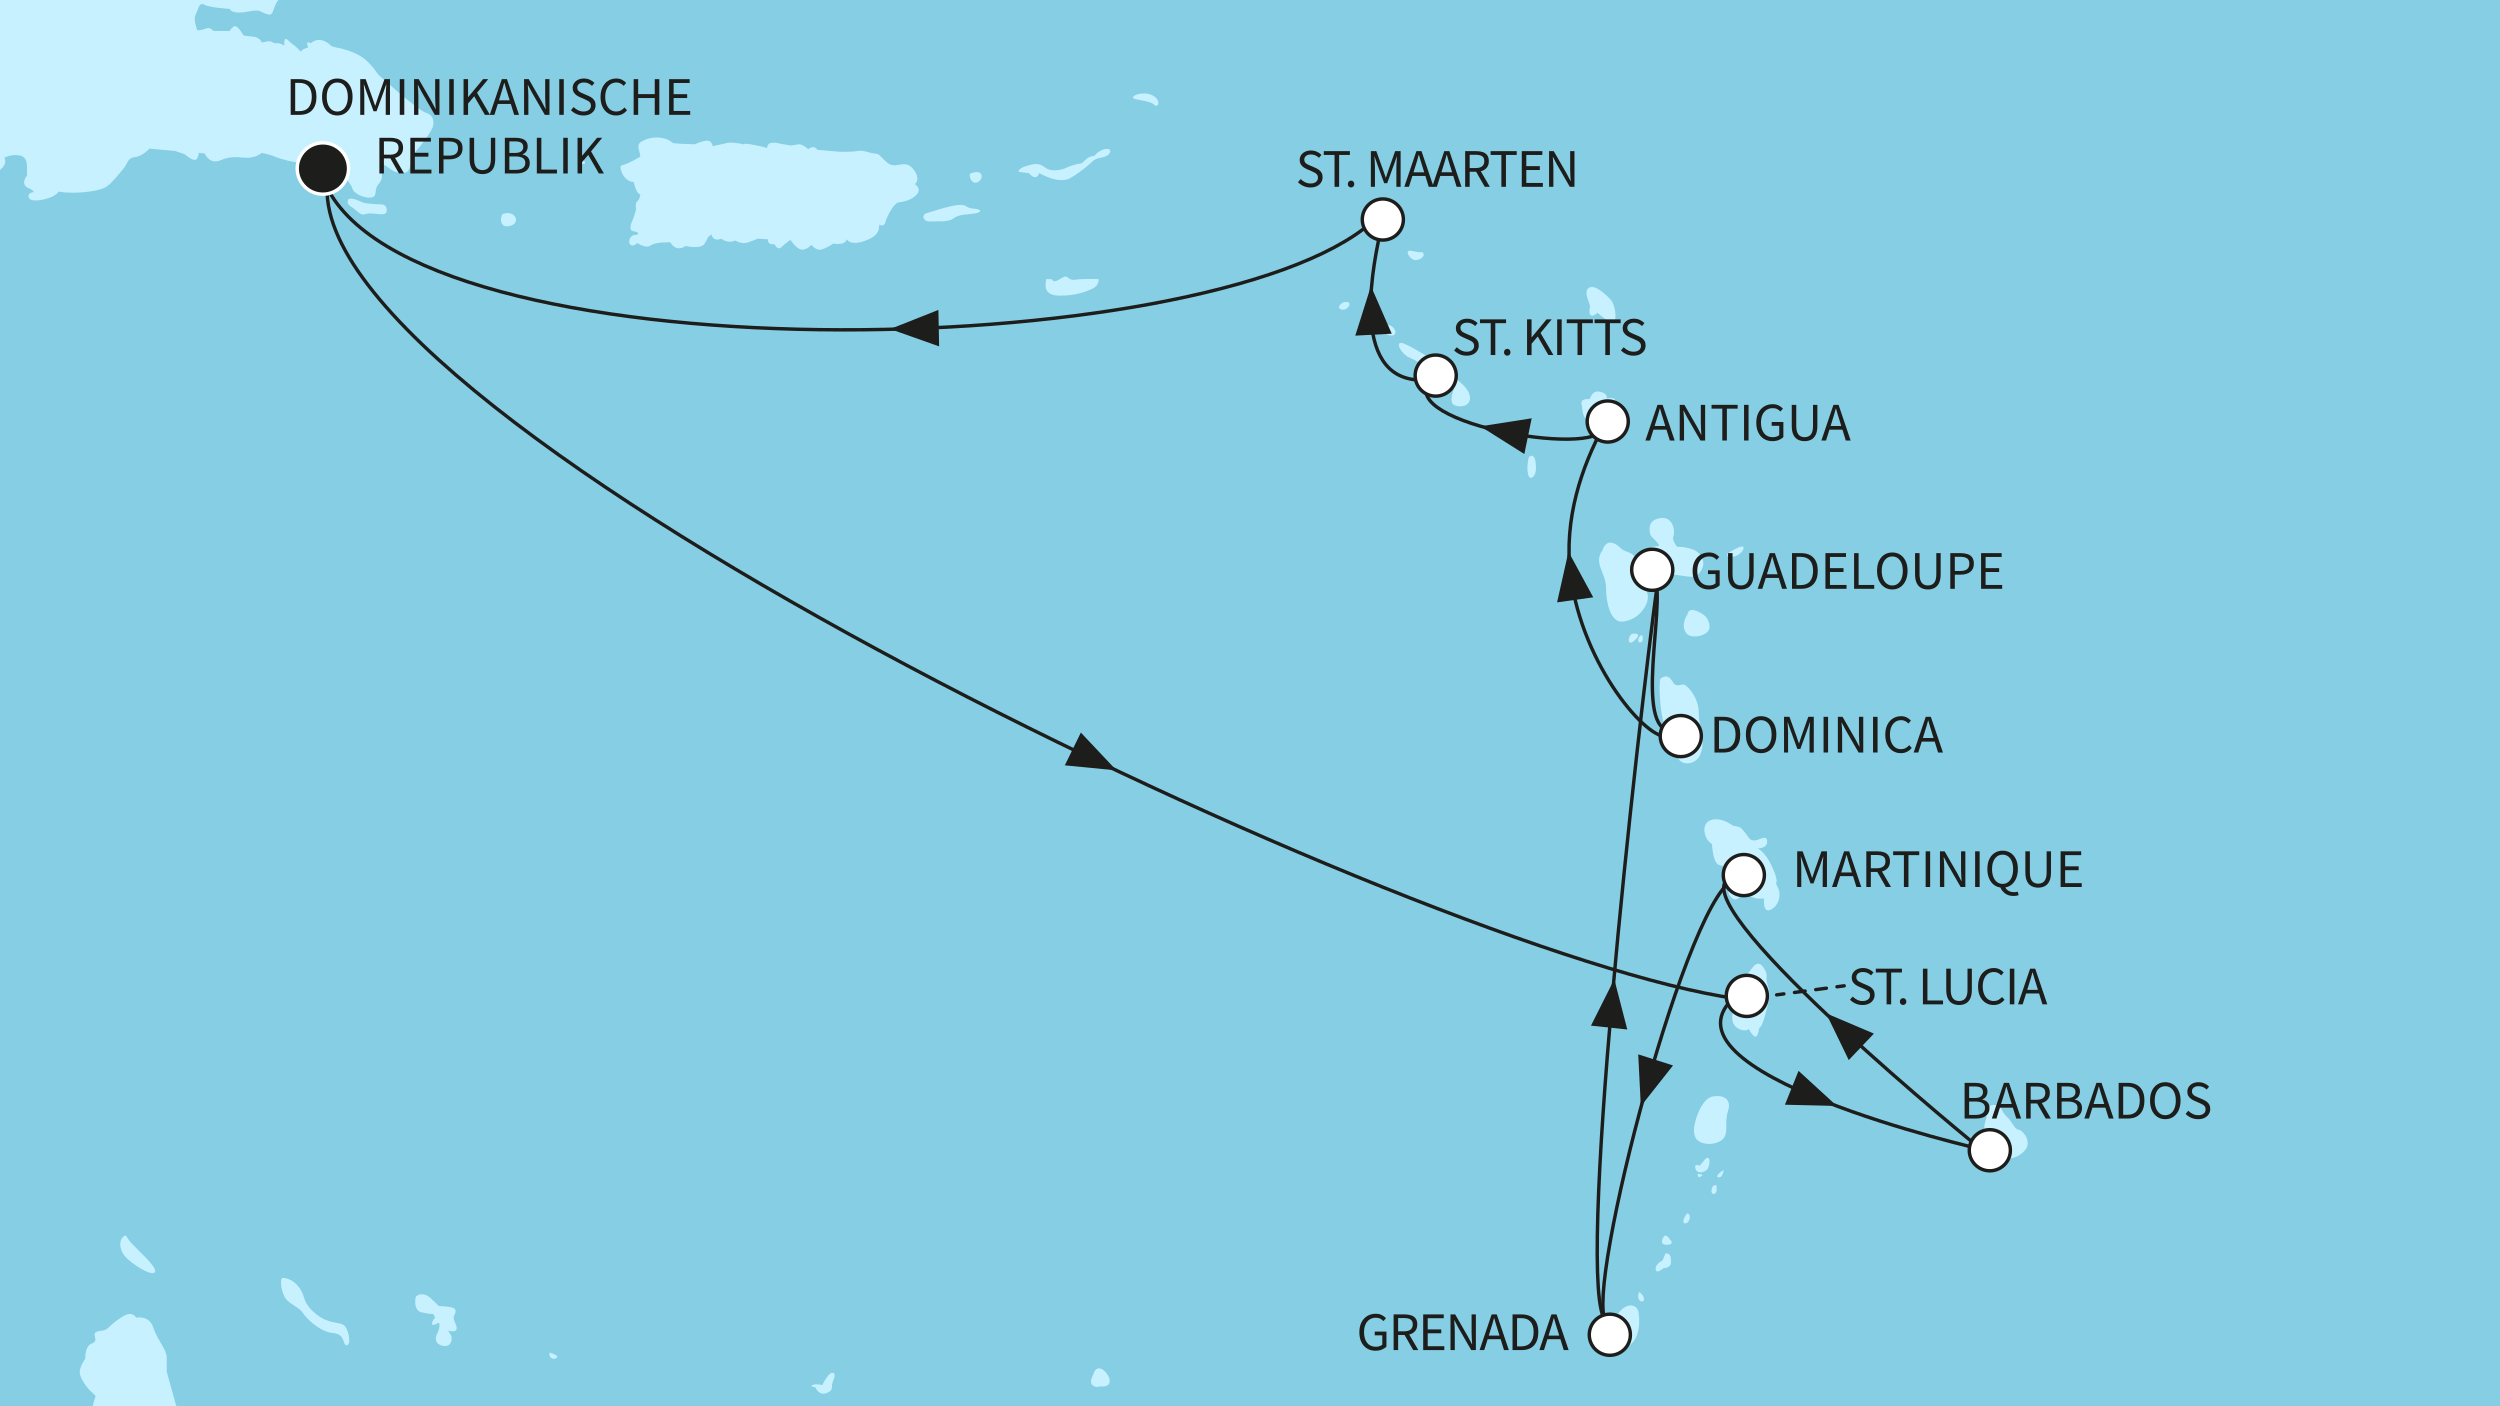 <?xml version="1.0" encoding="utf-8"?>
<!-- Generator: Adobe Illustrator 28.7.1, SVG Export Plug-In . SVG Version: 9.03 Build 54978)  -->
<svg version="1.1" id="Ebene_1" xmlns="http://www.w3.org/2000/svg" xmlns:xlink="http://www.w3.org/1999/xlink" x="0px" y="0px"
	 viewBox="0 0 640 360" style="enable-background:new 0 0 640 360;" xml:space="preserve">
<rect x="0" y="0" width="640" height="360" fill="#808080" stroke="none"/>
<style type="text/css">
	
		.st0{clip-path:url(#SVGID_00000161611827146321554120000000146098682317704835_);fill-rule:evenodd;clip-rule:evenodd;fill:#85CEE4;}
	.st1{clip-path:url(#SVGID_00000161611827146321554120000000146098682317704835_);}
	.st2{fill-rule:evenodd;clip-rule:evenodd;fill:#C7F1FF;}
	.st3{clip-path:url(#SVGID_00000161611827146321554120000000146098682317704835_);fill:#1D1D1B;}
	
		.st4{clip-path:url(#SVGID_00000161611827146321554120000000146098682317704835_);fill-rule:evenodd;clip-rule:evenodd;fill:none;stroke:#1D1D1B;stroke-width:0.882;stroke-linecap:round;stroke-miterlimit:10;}
	.st5{fill:#1D1D1B;}
	
		.st6{clip-path:url(#SVGID_00000161611827146321554120000000146098682317704835_);fill-rule:evenodd;clip-rule:evenodd;fill:#FFFFFF;stroke:#1D1D1B;stroke-width:0.882;stroke-miterlimit:10;}
	
		.st7{clip-path:url(#SVGID_00000161611827146321554120000000146098682317704835_);fill:none;stroke:#1D1D1B;stroke-width:0.882;stroke-miterlimit:10;}
	
		.st8{clip-path:url(#SVGID_00000161611827146321554120000000146098682317704835_);fill-rule:evenodd;clip-rule:evenodd;fill:none;stroke:#1D1D1B;stroke-width:0.882;stroke-miterlimit:10;}
	
		.st9{clip-path:url(#SVGID_00000161611827146321554120000000146098682317704835_);fill-rule:evenodd;clip-rule:evenodd;fill:#1D1D1B;stroke:#FFFFFF;stroke-width:0.882;stroke-miterlimit:10;}
	.st10{fill:none;stroke:#1D1D1B;stroke-width:0.882;stroke-linecap:round;stroke-miterlimit:10;}
	
		.st11{fill:none;stroke:#1D1D1B;stroke-width:0.882;stroke-linecap:round;stroke-miterlimit:10;stroke-dasharray:2.745,2.745,2.745,2.745;}
</style>
<g>
	<defs>
		<rect id="SVGID_1_" width="640" height="360"/>
	</defs>
	<clipPath id="SVGID_00000064324190758295699370000013946807762736226998_">
		<use xlink:href="#SVGID_1_"  style="overflow:visible;"/>
	</clipPath>
	
		<rect x="-782.832" y="-339.741" style="clip-path:url(#SVGID_00000064324190758295699370000013946807762736226998_);fill-rule:evenodd;clip-rule:evenodd;fill:#85CEE4;" width="1590.768" height="880.551"/>
	<g style="clip-path:url(#SVGID_00000064324190758295699370000013946807762736226998_);">
		<path class="st2" d="M89.11,51.059c-0.314,1.098,0,1.41,1.252,2.195
			c1.256,0.784,1.884,2.039,3.14,1.569c1.252-0.471,3.45,0.157,4.702,0
			c1.256-0.158,1.101-2.51-0.624-2.51c-1.725,0-2.982-0.156-4.079-0.313
			C92.401,51.842,90.207,50.274,89.11,51.059z"/>
		<path class="st2" d="M128.638,54.824c-0.628,0.941-0.783,3.764,2.039,2.98
			C133.499,57.02,131.774,53.57,128.638,54.824z"/>
		<path class="st2" d="M-169.237,32.08c0,0-2.353,3.763-2.198,6.588
			c0,0-1.88,1.412,0.314,2.509c0,0-0.469,1.413,0.783,2.354
			c1.256,0.94,1.729,1.096,1.729,1.096s2.349,2.354,4.078,2.04
			c1.725-0.313,3.605-1.098,4.392-1.098c0.783,0,2.035,1.882,5.49,2.823
			l5.959,4.862c0,0,2.353,2.353,2.667,4.078c0.314,1.726,0.783,2.51,1.88,2.353
			c1.101-0.157,1.411-0.47,1.411-0.47s1.729,1.254,2.512-0.157
			c0.783-1.411,0-2.667-1.411-3.138c-1.411-0.47-0.783-2.666,0.938-3.607
			c1.729-0.94,5.494-3.136,5.494-3.136s0.31,1.255,1.097,1.097
			c0.783-0.157,0.942-1.411,0.942-1.411l1.097-0.627c0,0-0.942,1.568,0.314,1.881
			c1.256,0.315,1.411-0.627,1.411-1.254s-0.469-0.627-0.469-0.627l1.411-0.471
			c0,0,0.155,1.412,1.725,1.412c1.566,0,4.078-0.941,4.078-0.941l2.667-0.628
			l-0.314,1.097c0,0-0.783,1.569,0.783,1.569c1.57,0,3.136-0.784,3.136-0.784
			s1.415,1.255,3.45,1.255c2.039,0,2.198-0.157,2.198-0.157
			s2.353,1.098,5.176,1.098c2.827,0,5.963,1.411,5.963,1.411
			s2.663,1.726,5.016,0.784c2.353-0.94,5.649-2.353,8.157-2.039
			c2.512,0.315,3.609,1.255,4.238-0.156c0.628-1.412,3.45-1.726,6.746-1.882
			c3.291-0.157,5.959,0.784,9.095,0.313c3.136-0.47,5.963-0.627,7.06-0.313
			c1.097,0.313,5.489,1.882,5.489,1.882l4.707,4.078c0,0,0.469,2.039,3.295,3.607
			c2.822,1.569,4.078,3.137,3.764,4.707c-0.314,1.569,1.566,4.861,1.566,4.861
			l-1.093,1.413c0,0-2.357,2.352-0.473,2.196c1.884-0.158,5.49-1.413,7.37,1.096
			c1.88,2.51,2.827,5.806,3.924,5.647c1.097-0.155,2.981-3.763,3.136-5.175
			c0.155-1.412,1.884-4.235,2.512-4.862c0.628-0.628,1.88-2.51,2.667-3.137
			c0.783-0.627,3.76-4.549,3.76-5.491c0-0.941,0.159-0.941,0.159-0.941
			s1.256,1.098,3.136-2.353c1.884-3.451-0.314-8.313-0.469-9.255
			c-0.159-0.94-0.314-1.568-0.314-1.568s1.097,1.568,4.551,1.568
			c3.45,0,6.114,0.158,7.056-0.784c0.942-0.94,0.942-3.45,2.508-3.608
			c1.57-0.155,2.353,0.629,3.609-0.783c1.252-1.412,0.469-2.509,0.469-2.509
			s1.57-0.942,3.764-0.628c2.198,0.314,2.039,2.509,2.039,3.451
			c0,0.941,0,1.725,0,1.725s-2.194,2.509,0.942,3.45l0.942,0.785
			c0,0-1.884,0-1.411,1.411c0.469,1.412,4.392,0.471,5.804-0.156
			c1.411-0.628,1.88-1.412,1.88-1.412s0.787,0.313,3.609,0.313
			s7.06-0.47,8.626-1.568c1.57-1.098,3.45-3.607,4.396-4.707
			c0.938-1.097,0.938-2.665,2.822-2.823c1.88-0.156,3.76-2.196,3.76-2.196
			l6.591,0.628l2.353,0.784c0,0,2.508,2.196,3.136,1.255
			c0.628-0.941,0.473-1.568,0.473-1.568l1.566,0.157c0,0,1.256,2.979,4.078,1.725
			c2.822-1.255,4.707-0.627,6.901-0.627c2.198,0,3.609-1.255,3.609-1.255
			s2.353,0.47,3.291,0.941c0.942,0.47,5.494,1.725,6.905,1.568
			c1.411-0.157,5.021-0.941,6.901-0.313c1.88,0.627,5.804,5.647,6.118,6.902
			c0.314,1.254,2.822,2.509,4.706,2.352c1.88-0.156,0.783-2.039,1.88-3.294
			c1.101-1.255,1.256-2.195,0.628-3.921c-0.628-1.725,0.159-1.882,2.198-0.314
			c2.035,1.568,4.393,1.883,5.176,0.158c0.783-1.726,0.314-2.981,1.725-4.549
			c1.411-1.568,4.237-5.334,4.392-6.588c0.155-1.255,0-2.667-2.039-3.295
			c-2.039-0.627-12.08-9.724-12.08-9.724s-1.411-2.353-3.605-4.078
			c-2.198-1.726-5.963-2.667-7.06-2.824c-1.097-0.156-1.411-0.47-1.411-0.47
			S82.209,8.864,79.537,11.06c0,0-1.566-0.941-0.624,1.097
			c0,0-1.57,0.314-1.884,1.098c0,0-1.411-1.568-2.035-1.882
			c-0.628-0.313-1.729-1.882-2.039-1.254c-0.318,0.627-0.159,1.568-0.159,1.568
			S71.854,11.06,71.071,11.06c-0.787,0-0.942,0-0.942,0s-0.628-0.628-1.57-0.471
			c-0.938,0.157-1.566,0.313-1.566,0.313s-0.314-1.411-2.508-1.568
			c-2.198-0.156-2.198-0.314-2.198-0.314s-1.57-2.98-2.508-2.196
			c-0.942,0.785-0.942,1.099-0.942,1.099h-4.238c0,0-0.783-1.099-1.88-0.627
			C51.621,7.766,50.52,7.766,50.52,7.766s-1.097-2.666-0.469-3.922
			c0.628-1.254,0.942-3.451,2.198-2.666c1.252,0.784,6.587,1.098,6.587,1.098
			s0.155,0.941,2.353,0.941c2.194,0,4.233-0.941,5.489-0.313
			c1.256,0.627,2.508,1.254,2.981,0.47c0.469-0.784,0.783-2.823,2.035-3.765
			c1.26-0.94,1.415-1.725,0.787-2.352c-0.628-0.627-2.512,0.627-3.764,0.627
			c-1.256,0-1.256-0.47-1.256-0.47s1.884-1.098,1.884-1.882
			c0-0.785,0.155-1.726-1.57-0.627c0,0-1.097,0.627-2.353,1.097
			c-1.252,0.471-1.252,2.196-1.252,2.196s-2.981-2.352-4.552-2.352
			c-1.566,0-5.489-0.158-6.272,0.941c-0.787,1.097-6.746,1.568-7.843,1.411
			c-1.097-0.156-3.764-2.979-3.764-4.235c0-1.254-0.628-4.235-1.57-5.332
			c-0.942-1.098-2.194-3.137-2.194-3.137s0.938-1.412,0.783-3.136
			c-0.159-1.727-2.039-3.765-5.804-3.608c-3.764,0.156-3.764,2.196-3.764,2.196
			s-1.411,0.47-2.982,0.313c-1.57-0.157-3.919-0.47-5.02-0.628
			c-1.097-0.156-3.919-2.508-4.547-4.392c-0.628-1.882-3.136-1.725-3.136-1.725
			l-1.101-0.784c-2.508-0.314-2.667,0.627-2.667,0.627s0,0.314-3.45,0.157
			c-3.45-0.157-5.016-1.255-7.843-3.764c-2.822-2.511-7.37-3.138-9.723-2.98
			c-2.353,0.156-4.861,1.411-4.861,1.411l-4.083,1.412c0,0,0-0.471-1.097-0.785
			c-1.097-0.313-0.938,1.255-0.938,1.255l-1.884,0.628c0,0-1.88-1.098-3.295-1.098
			c-1.411,0-4.547-1.882-7.056-2.667c-2.512-0.783-5.963,0.313-5.963,0.313
			s-0.783-0.313-1.725,0c-0.942,0.315-0.628,1.727-0.628,1.727l-0.628,0.941
			c0,0-3.136,0.627-4.078,2.509c-0.938,1.882,1.256,1.725,1.256,1.725l0.628,1.725
			l-2.508,0.627c0,0-2.982-0.156-4.707-0.627
			c-1.725-0.47-4.706,1.099-4.706,1.099s0-0.157-1.256-0.314
			c-1.252-0.158-2.039,0.471-2.667,0.941c-0.624,0.47-1.252-0.784-1.88-2.353
			c-0.628-1.568-2.826-0.941-2.826-0.941s-1.252-1.725-2.663-1.412
			c-1.411,0.314-1.411,1.255-3.141,1.255c-1.721,0-0.155,2.352-0.155,2.352
			l-1.256-0.783c0,0-0.628-2.039-0.938-2.824
			c-0.314-0.783-3.45-2.666-5.959-2.666c-2.517,0-4.397-2.823-5.18-3.136
			c-0.783-0.314-5.804-1.412-7.529-2.196c-1.725-0.785-4.552,0-4.552,0
			s-2.508,0.47-5.021,1.097c-2.508,0.627-5.33,0-6.901-0.156
			c-1.566-0.157-3.605,0.156-4.079,1.097c-0.469,0.941-3.136,2.354-5.021,3.137
			c-1.88,0.784-4.547-0.628-5.016,0.157c-0.473,0.784,2.353,1.255,2.353,1.255
			s-0.783,0.628-2.198,0.628c-1.411,0-3.136,2.979-2.194,5.332
			c0.942,2.353,3.45,2.98,5.016,3.45c1.57,0.472,5.494,0.158,6.122-0.313
			c0.624-0.471,0.783-1.255,0.783-1.255s2.508,2.353,3.609,2.04
			c1.097-0.314,1.725-1.256,1.725-1.256s4.861,3.295,5.799,3.295
			c0.942,0,1.256,0,1.256,0s5.335,2.822,5.963,3.607
			c0.628,0.784,0.628,2.038,2.194,2.352c1.57,0.314,1.725,0.157,1.725,0.157
			s-0.469,1.569,0.314,3.293L-91.907-5.881c0,0-1.88-1.097-2.353,0.627
			c-0.469,1.726,2.039,1.883,2.039,1.883v1.568c0,0-2.822-0.628-1.411,2.823
			c0,0-1.57-0.47-1.256,0.941c0.314,1.412,2.667,3.451,3.609,3.609l-0.159,2.039
			c0,0-2.349-0.313-3.605,0.784c-1.256,1.098-0.628,2.667,1.88,3.921
			c2.508,1.256,4.392,3.608,4.392,3.608s2.039,2.04,3.14,3.451
			c1.097,1.412,6.114,5.019,6.114,5.019s0.159,1.255,1.415,1.568
			c1.252,0.314,5.016,1.883,5.016,1.883l-0.624,1.254c0,0-0.628,1.255-0.628,2.667
			c0,1.411-0.159,1.882-1.415,1.882c-1.252,0-7.215,0.157-7.215,0.157
			s-1.411-1.255-3.136-0.785c-1.725,0.471-3.45,4.235-4.078,5.648
			c-0.628,1.412-4.706,1.098-4.706,1.098s-1.725-0.785-2.822-0.785
			c-1.097,0-1.725,0.471-1.725,0.471s-1.256-1.412-3.295-1.725
			c-2.039-0.314-5.959,0.313-5.959,0.313s-2.672-1.411-4.706-1.097
			c-2.039,0.313-5.49,0.157-8.157-1.254c-2.667-1.413-8.157-1.256-9.099-0.158
			l-3.919,0.942c0,0,0.31-2.04-0.159-2.667
			c-0.469-0.628,2.039,0.627,3.45,0.157c1.415-0.471,2.039-2.353,0.314-1.882
			c-1.725,0.47-3.295,0.627-5.175,0.627c-1.88,0-3.295,1.882-4.079,1.412
			c-0.783-0.471-2.822-2.039-5.175-1.255c0,0,0.155-0.314-1.256-0.941
			c-1.411-0.628-2.981-0.628-2.981-0.628s-1.097-0.627-2.353-0.627
			c-1.252,0-1.88-1.255-1.88-1.255s0.628-1.725-3.14-1.412
			c-3.76,0.314-6.742,0.471-6.742,0.471s-1.884-0.314-3.45,0.627
			C-167.198,29.098-170.648,29.883-169.237,32.08z"/>
		<path class="st2" d="M162.207,46.51c0,0,0.628,3.137,1.725,3.294
			c0,0-0.159,1.255-0.787,1.724c-0.624,0.472-0.31,2.041-0.31,2.041
			s-0.314,1.411-0.787,2.509c-0.469,1.098-1.252,2.98,0.159,3.137
			c1.411,0.156,1.566,0.94,0.314,0.94c-1.256,0-1.884,1.883-1.101,2.51
			c0.787,0.627,1.725-0.471,1.725-0.471s2.198,1.569,3.45,0.629
			c1.256-0.942,5.025-0.785,5.025-0.785s1.252,2.667,3.919,0.94
			c0,0,3.919,0.942,4.861-0.627c0.942-1.568,0.783-1.568,0.783-1.568l0.942-0.784
			c0,0,0.314,2.039,2.512,1.097c0,0,1.566,1.412,3.605,0.471
			c0,0,1.57,1.098,3.291,0.471c1.725-0.627,2.512-0.942,2.512-0.942l2.512,0.158
			c0,0-0.159,1.569,1.721,1.254c0,0,0.787,1.725,1.729,0.784
			c0.938-0.941,2.349-1.881,2.349-1.881s1.725,2.666,3.141,2.509
			c1.411-0.157,2.194-1.255,2.194-1.255s1.097,1.412,2.353,1.255
			c1.256-0.157,3.296-1.569,3.296-1.569s2.981,0.627,3.45-1.097
			c0,0,0.628,1.569,3.924,0.627c3.295-0.941,4.074-2.353,4.233-3.137
			c0.159-0.785,0.159-1.255,0.159-1.255s1.252,0.785,1.566-0.627
			c0.314-1.412,2.198-4.862,3.295-5.021c1.097-0.156,3.291-0.469,4.702-2.038
			c1.415-1.568-0.469-2.666-0.469-2.666s1.725-1.256-0.469-3.921
			c-2.194-2.667-4.397,0.314-6.587-1.569c-2.198-1.882-1.729-2.196-3.295-2.352
			c-1.57-0.157-2.667-0.942-4.392-0.628c-1.725,0.313-4.861,0.157-4.861,0.157
			l-5.335-0.471c0,0-0.787-1.411-2.353-0.157c0,0-1.411-1.412-2.508-1.254
			c-1.101,0.157-1.884,0.313-1.884,0.313l-2.826-0.471c0,0-3.291-1.096-3.291,1.1
			c0,0-1.662-0.485-3.425-0.782c-0.946-0.16-1.926-0.49-2.693-0.16
			c-0.628-0.158-3.45-0.785-4.861-0.158l-2.981,0.628c0,0-0.159-1.411-1.411-1.411
			c-1.256,0-3.136,0.941-3.136,0.941l-4.083-0.158l-1.566-0.156
			c0,0-1.101-1.255-3.609-1.412c-2.508-0.156-3.919,0.785-4.547,1.099
			c0,0-1.101,0.627-0.469,2.196l0.314,1.568c0,0-2.827,1.725-4.083,2.038
			c-1.252,0.314-1.097,0.472-0.783,1.726
			C159.381,45.099,160.951,46.823,162.207,46.51z"/>
		<path class="st2" d="M236.871,54.666c-1.256,1.099,0.155,2.197,1.411,2.04
			c1.256-0.158,4.392,0.314,5.804-0.785c1.411-1.097,3.295-0.94,5.335-1.255
			c2.039-0.313,2.039-1.096-0.155-1.254c-2.198-0.157-1.57-1.098-3.924-0.942
			C242.988,52.628,237.654,54.51,236.871,54.666z"/>
		<path class="st2" d="M248.319,44.471c-0.314,1.256,0.787,2.98,2.198,2.039
			C251.928,45.569,251.614,43.059,248.319,44.471z"/>
		<path class="st2" d="M291.456,24.079c0,0-1.411,0.314-1.411,0.941
			c0,0.628,4.233,0.628,5.335,1.726c1.097,1.098,1.884-0.785,0.155-2.04
			C293.809,23.452,291.456,24.079,291.456,24.079z"/>
		<path class="st2" d="M260.713,44l2.667,0.315c0,0,1.88,2.352,2.663,0
			c0,0,0.473,0.312,2.353,1.097c1.884,0.784,4.238,0.942,5.335,0.315
			c1.097-0.628,1.725-0.942,3.924-2.668c2.194-1.724,2.194-2.352,4.074-2.665
			c1.884-0.314,2.512-1.098,2.512-1.726c0-0.628-1.097-0.783-2.353-0.156
			c-1.252,0.627-1.725,1.411-1.725,1.411s-1.252,0-2.039,0.784
			c-0.783,0.784-1.256,1.098-1.256,1.098s-2.194,0.313-3.764,1.098
			c-1.566,0.783-3.919,0.941-5.016,0.314s-1.884-1.569-3.924-1.099
			C262.124,42.59,260.868,43.059,260.713,44z"/>
		<path class="st2" d="M267.773,71.764c-0.159,1.412-0.628,3.922,3.609,3.922
			c4.233,0,6.901-1.099,8.467-1.883c1.57-0.785,1.411-2.353,1.411-2.353
			s-3.76-0.156-5.963,0.157c-2.194,0.314-1.721-1.568-3.446-0.471
			c-1.729,1.098-2.039,1.098-2.667,0.314
			C268.242,71.607,267.928,71.136,267.773,71.764z"/>
		<path class="st2" d="M406.28,75.999l0.783,2.353c0,0-0.469,1.884,0.155,2.353
			c0.628,0.471,1.729-0.628,1.729-0.628s3.446,3.138,4.233,2.353
			c0.783-0.783,0.314-4.392-0.787-5.646c-1.097-1.255-3.291-3.138-4.547-3.293
			C406.594,73.334,405.807,74.118,406.28,75.999z"/>
		<path class="st2" d="M406.908,102.195c0,0-2.827-0.469-1.884,1.882c0,0,0,2.665,1.256,3.45
			c1.252,0.785,3.605,0.628,3.605,0.628s1.57,0.787,2.667,0.157
			c1.097-0.626,1.097-0.94,1.097-0.94s2.353,0,2.353-2.196
			c0-2.196-2.194-1.88-2.194-1.88s-0.159-1.415-1.256-1.415
			c-1.097,0-1.256,0.159-1.256,0.159s0.473-1.254-1.57-1.727
			C407.691,99.841,407.377,101.411,406.908,102.195z"/>
		<path class="st2" d="M410.199,140.937c-2.353,3.295,0.942,5.648,0.942,9.568
			c0,3.923,1.252,8.94,4.233,8.63c2.981-0.314,4.866-2.198,5.803-3.923
			c0.942-1.725,0.942-3.291-0.155-4.706c-1.097-1.411,0-4.079,0-4.079
			s2.039-0.155,7.374,0.628c5.33,0.787,5.644,1.097,7.056-0.942
			c1.415-2.039,0.159-4.702-2.194-5.489c-2.353-0.783-3.924-0.628-3.924-0.628
			s-1.407-1.725-0.938-2.663c0.469-0.942,0.155-5.175-3.295-4.706
			c-3.45,0.469-2.822,3.136-2.667,4.079c0.159,0.938,3.295,2.977,1.884,3.136
			c-1.411,0.155-2.198,0-2.198,1.725c0,0-0.783,0.628-1.725,0.942
			c-0.938,0.314-1.566,0.314-1.566,0.314s-0.628-0.942-1.884-1.411
			c-1.256-0.473-1.725-0.787-1.725-0.787S411.61,136.545,410.199,140.937z"/>
		<path class="st2" d="M442.198,141.725c0,0,3.609-2.353,4.078-1.729
			c0.469,0.628-1.097,2.353-2.508,2.512
			C442.357,142.663,442.043,142.508,442.198,141.725z"/>
		<path class="st2" d="M432.002,157.251c-1.097,1.725-1.411,3.609-0.155,5.021
			c1.256,1.411,5.959,0.469,5.804-1.884c-0.159-2.353-1.57-3.136-2.822-3.764
			C433.573,155.999,432.161,155.84,432.002,157.251z"/>
		<path class="st2" d="M417.728,162.272c-1.097,0.942-0.942,2.667,0,2.198
			C418.67,163.997,420.868,161.798,417.728,162.272z"/>
		<path class="st2" d="M420.395,162.586c0.314,1.097,0.155,1.884-0.628,1.884
			C418.984,164.47,419.457,162.586,420.395,162.586z"/>
		<path class="st2" d="M425.102,173.72c-0.628,0.787,0,10.041,0.942,11.452
			c0.938,1.415,2.035,2.039,2.035,2.039s1.101,2.822,1.101,5.334
			c0,2.508,2.512,3.764,4.861,2.194c2.353-1.57,2.039-6.587,1.256-9.095
			c-0.783-2.512,0-3.609-0.942-6.118c-0.942-2.512-2.508-3.924-3.136-4.238
			c-0.628-0.314-2.039,0.783-2.822-0.469
			C427.61,173.565,426.827,172.468,425.102,173.72z"/>
		<path class="st2" d="M438.279,216.074c0,0,0.155,4.707,1.725,5.335
			c1.57,0.628,1.88-0.159,1.88-0.159s0.159,2.667,2.039,2.667
			c1.884,0,3.136,0.473,3.136,0.473s0.473,1.721-0.783,1.721
			c-1.256,0-2.508-1.566-3.609,0.314c-1.093,1.884,0.787,4.237,1.884,3.769
			c1.097-0.473,1.884-1.411,1.884-1.411s2.508,1.252,3.605,1.252
			c1.101,0,1.57,0,1.57,0s-0.469,3.923,1.725,2.822
			c2.194-1.097,2.508-3.764,2.039-5.021c-0.469-1.252-0.787-1.725-0.787-1.725
			s0.942-0.155-0.938-4.229c-1.884-4.083-3.764-4.711-3.764-4.711
			s2.508,0.159,2.508-1.721c0-1.884-1.88-0.473-2.982-0.318
			c-1.097,0.155-1.566-0.469-1.566-0.469s-1.725-2.512-2.353-2.822
			c-0.628-0.314-1.88-0.473-1.88-0.473s-2.986-2.353-5.649-1.411
			C435.298,210.899,436.236,214.977,438.279,216.074z"/>
		<path class="st2" d="M448.006,248.542c0,0-4.238,4.866-4.392,6.746
			c-0.159,1.884,0,3.923,0,3.923s-0.787,2.667,1.093,3.919
			c1.884,1.256,2.982,0.314,2.982,0.314s1.256,2.353,1.884,1.884
			c0.628-0.473,0.783-2.198,0.783-2.198s0.628,0.159,1.57-3.446
			c0.942-3.609,1.411-5.021,0.628-7.378c-0.787-2.353,0.314-2.353-0.942-4.392
			C450.355,245.879,449.258,246.662,448.006,248.542z"/>
		<path class="st2" d="M434.2,286.345c-0.628,2.357-0.787,3.454-0.159,4.866
			c0.628,1.411,3.609,2.353,6.273,0.938c2.671-1.407,0.942-4.392,2.043-7.684
			c1.097-3.295-1.411-4.237-3.924-3.764
			C435.926,281.169,434.515,285.407,434.2,286.345z"/>
		<path class="st2" d="M426.358,320.857l-0.787,1.88c0,0-1.88,0.787-1.721,2.198
			c0.155,1.411,2.039-0.314,2.039-0.314s1.88,0.155,1.88-1.57
			C427.769,321.33,427.455,320.857,426.358,320.857z"/>
		<path class="st2" d="M425.889,316.619c-0.628,1.101-0.787,2.198,1.093,2.039
			c1.884-0.155,0.473-1.407,0.473-1.407S426.513,315.681,425.889,316.619z"/>
		<path class="st2" d="M431.847,310.661c0,0-1.725,2.349-0.473,2.512
			C432.63,313.328,433.103,310.502,431.847,310.661z"/>
		<path class="st2" d="M436.554,296.7l-1.411,1.725c0,0-1.57-0.783-1.101,0.783
			c0.473,1.57,2.667,0.787,3.136,0C437.651,298.425,438.12,295.444,436.554,296.7z"/>
		<path class="st2" d="M439.376,303.442c0,0,0.469,2.043-0.628,2.202
			C437.651,305.799,438.12,302.973,439.376,303.442z"/>
		<path class="st2" d="M414.278,336.228c-2.039,1.884-1.252,6.746-2.353,7.688
			c-1.097,0.942-1.725,0.783-2.039,1.88c-0.31,1.097,3.609,1.097,6.901-1.097
			c3.295-2.194,2.981-6.746,2.672-8.785
			C419.139,333.875,416.476,333.247,414.278,336.228z"/>
		<path class="st2" d="M508.55,286.035c-0.314,1.252-0.938,2.508-0.314,4.233
			c0.628,1.725,1.256,4.233,3.45,5.648c2.198,1.407,5.335,0.469,6.905-1.729
			c1.566-2.194-0.942-5.017-1.884-5.017c-0.942,0-1.57-2.039-2.977-3.295
			c-1.415-1.252-1.101-2.667-2.826-2.981
			C509.178,282.585,507.926,283.996,508.55,286.035z"/>
		<path class="st2" d="M279.849,351.914c-0.469,0.942-0.938,2.194,0,2.822
			c0.942,0.628,1.725,0.159,1.725,0.159s2.357,0.469,2.512-1.256
			C284.241,351.914,280.946,348.154,279.849,351.914z"/>
		<path class="st2" d="M207.694,354.895l1.097,0.314c0,0,0.787,2.198,2.827,1.411
			c2.035-0.783,0.938-1.566,1.725-3.295c0.783-1.725,0-2.349-0.942-1.566
			c-0.938,0.783-1.884,2.822-1.884,2.822S208.167,353.953,207.694,354.895z"/>
		<path class="st2" d="M106.365,332.15c-0.159,1.411-0.159,3.295,1.411,3.764
			c1.566,0.469,3.136,0.469,3.136,0.469l0.469,0.942c0,0-0.783,0.787-0.783,1.57
			c0,0.783,1.725-0.314,1.725-0.314s0.628,0.787-0.469,2.977
			c-1.097,2.198,1.097,3.3,2.508,2.986c1.411-0.314,1.411-2.039,1.097-2.667
			c-0.314-0.628-0.783-1.256-0.783-1.256s1.884,0.628,2.198-0.314
			c0.31-0.938-1.101-2.508-0.628-3.45c0.469-0.942,0.783-1.88-0.787-2.194
			c-1.57-0.318-3.136-0.318-3.136-0.318s-1.884-2.039-2.981-2.663
			C108.246,331.053,106.675,331.367,106.365,332.15z"/>
		<path class="st2" d="M31.543,316.619c-1.08,0.9-1.256,3.609,1.252,5.808
			c2.512,2.194,6.432,4.388,6.905,3.132c0.469-1.252-4.237-5.33-5.963-7.215
			C32.012,316.464,32.481,315.836,31.543,316.619z"/>
		<path class="st2" d="M372.241,99.529c0,0-1.57,3.607,0.155,4.233
			c1.725,0.63,3.919,0.157,3.919-1.882s-2.035-3.607-3.136-4.547
			c-1.097-0.94-5.644-5.332-7.056-5.804c-1.411-0.473-3.295-2.039-6.432-3.453
			c-3.136-1.411-1.101,2.669,1.411,3.609c2.508,0.94,5.804,4.235,7.374,5.332
			C370.043,98.116,372.241,99.529,372.241,99.529z"/>
		<path class="st2" d="M354.676,83.061c-0.787,1.409,0,2.979,1.721,2.822
			C358.122,85.724,357.025,83.061,354.676,83.061z"/>
		<path class="st2" d="M343.852,77.412c-1.415,0.785-1.415,1.88,0,1.88
			C345.258,79.292,346.674,76.784,343.852,77.412z"/>
		<path class="st2" d="M364.085,64.549c0,0-0.473,0.158-2.667-0.314
			c-2.198-0.47-0.469,2.353,0.942,2.353S365.182,65.334,364.085,64.549z"/>
		<path class="st2" d="M351.535,55.137c-0.314,1.255-0.942,3.765,1.411,3.922
			c2.353,0.157,2.822-1.411,2.198-2.039c-0.628-0.628-0.946-1.099-0.946-1.099
			s0.946-1.097,0-1.255C353.26,54.51,351.535,55.137,351.535,55.137z"/>
		<path class="st2" d="M72.482,327.129c-1.047-0.105-0.469,4.079,0.783,5.49
			c1.256,1.411,3.45,2.198,4.237,3.454c0.783,1.252,4.233,4.861,7.684,5.176
			c3.454,0.31,2.353,3.136,3.609,3.136s0.469-4.707-1.097-5.335
			c-1.57-0.628-2.827-0.314-5.18-1.566c-2.349-1.256-4.233-3.454-4.702-5.335
			C77.343,330.27,75.618,327.443,72.482,327.129z"/>
		<path class="st2" d="M-523.269,523.521c0.94-0.628,1.411-1.415,1.411-1.415
			s7.843,1.884,9.411,2.198c1.569,0.314,5.334,2.039,6.276,2.349
			c0.94,0.314,2.196,1.57,1.567,1.729c-0.627,0.155,0,1.256,0,1.256
			s-0.627,0.469,0.158,1.252c0.784,0.787,1.254,0.942,1.254,0.942
			s1.099,0.942,1.568,2.194c0.472,1.256,1.569,0,1.569,0l0.785,0.787
			c0,0-1.098,0.469-0.942,1.411c0.157,0.938,1.255,0.783,1.255,0.783l-0.94,1.411
			c0,0,0.784,0.942,1.882,0.159l1.097,0.314l59.292,0.314l-2.509-3.136
			c0,0,0-2.671-2.038-3.609c-2.039-0.942-4.863-2.822-5.49-6.901
			c-0.629-4.083,5.176-7.06,5.96-7.06c0.784,0,3.922,0.31,6.274-0.787
			c2.353-1.097,5.492-1.88,7.374-3.605c1.881-1.729,4.549-2.039,5.96-3.923
			c1.412-1.88,2.509-2.663,2.509-2.663s1.254-5.18,3.764-5.963
			c2.509-0.783,2.667-3.764,1.882-5.021c-1.13-1.809,2.039-4.079,2.039-4.079
			s6.746-1.097,7.373-2.822c0.627-1.725,0.785-2.039,0.785-2.039
			s0.313-1.411,3.293-2.039c2.98-0.628,13.176-0.787,14.745-0.314
			c1.568,0.473,2.038,1.252,2.038,1.252l2.824,0.318c0,0,4.548,2.508,5.02,3.136
			c0,0,2.039,3.136,3.136,3.924c1.098,0.783,1.725,0.31,1.725,0.31
			s0.314,0.473,0.628,1.256c0.314,0.783,1.569-1.725,1.569-1.725l0.47,0.942
			c0,0-0.784,2.035,1.882,2.508c2.666,0.469,1.883,0.314,1.883,0.314l-0.627,1.097
			c0,0,1.254,2.198,2.979,3.136c1.725,0.942,1.255-1.88,1.255-1.88
			s0.157,0.155,0.47,1.256c0.315,1.097,2.038,0.783,2.038,0.783l0.628,1.411
			c0,0-0.628,0.628-1.255,0.942c-0.627,0.31,1.882,4.388,1.882,4.388
			s0.158,0-0.155,1.415c-0.315,1.411,1.724,2.667,1.724,2.667
			s0.314,0.469,1.412,1.725c1.098,1.256,1.411,1.721,2.51,1.721
			c1.097,0,1.254-1.407,1.569-2.19c0.312-0.787-1.569-1.884,0.94-1.729
			c2.51,0.155,3.921-0.628,3.921-0.628s-0.471,2.826,0.47,2.826
			c0.942,0,3.766-1.884,3.766-1.884s0,0.628,0,1.415
			c0,0.783-1.726,3.136-2.039,4.233c-0.314,1.097-1.411,0.155-2.51,0.314
			c-1.097,0.155-0.157,1.252-0.157,1.252s-2.039,0-2.039,1.101
			c0,1.097,3.138,2.353,3.138,2.353s0.157,0.314-1.412,3.136
			c-1.568,2.822-4.393,2.981-5.334,2.663c-0.94-0.31-0.785-2.353-0.785-2.353
			s-1.724,0.787-2.038,2.044c-0.313,1.252,1.411,3.764,1.725,6.118
			c0.313,2.349,3.764,4.078,3.764,4.078l888.925,0.155
			c0,0-1.415-2.353-2.357-2.977c-0.938-0.632-3.45-3.609-4.233-4.866
			c-0.783-1.256-29.646-17.725-29.646-17.725l-2.508,0.783
			c0,0,0.624,0.942,1.411,1.729c0.783,0.783-3.295-0.946-3.295-0.946
			s-5.489-8.626-9.413-10.037c-3.919-1.411-6.432-1.884-7.843-1.884
			s-4.861-0.469-7.215-0.31c-2.353,0.155-1.884,2.977-1.884,2.977l-1.725,1.884
			l-1.252,0.155c0,0-2.353-0.624-4.079-0.624s-4.547-1.884-4.547-2.672
			c0-0.783,0.938-1.566,0.938-1.566l1.411,0.155c0,0,2.826-0.469,2.512-1.721
			c-0.314-1.256-4.861-0.628-4.861-0.628s-0.942-1.884,0-2.981
			c0.938-1.101,0.938-2.039,0.938-2.039s-0.628,0.783-1.725,1.566
			c-1.097,0.783-2.353,0-2.353,0s2.508-1.566,2.508-2.349
			c0-0.787-1.721-2.353-1.721-2.353l-2.512,1.256v-0.946c0,0,2.981-1.093,2.512-1.725
			c-0.473-0.624-2.039,0.469-3.3,0.787c-1.252,0.314-2.349-1.57-2.349-1.57
			s2.667-0.469,3.45-0.942c0.783-0.469,0.628-1.252,0.314-2.194
			c-0.314-0.942-3.45-0.469-3.45-0.469l-0.314-0.942
			c0,0,1.725,0.155,2.822-0.783c1.097-0.942,1.57-1.256,2.039-2.043
			c0.469-0.783-2.667,0.314-2.667,0.314l-0.155-1.097l0.31-1.097
			c0,0,0.946-0.159,1.729-1.097c0.783-0.942,0.155-2.353,0.155-2.353
			s0.469-0.314,0.159-1.729c-0.314-1.411-2.198-0.624-2.198-0.624
			s-1.411-0.159-3.764,1.256c-2.353,1.411-4.233,0.465-4.233,0.465l1.566-0.624
			c0,0,2.412-0.938,1.16-0.469c-1.256,0.473,2.353-0.972,2.918-1.256
			c0.942-0.469,1.884-2.039,2.981-2.508c1.097-0.473,1.256-2.508-1.566-6.118
			c-2.826-3.609-5.963-3.136-5.963-3.136c-0.628-2.508-5.49-2.981-5.49-2.981
			s-3.919-1.101-5.175-1.725c-1.256-0.628-9.568-8.63-11.138-9.882
			c-1.57-1.256-3.136-0.783-3.136-0.783s-1.57-1.256-4.706-2.672
			c-3.136-1.407-2.982-1.566-2.667,0.628c0.314,2.198,1.411,3.295,1.411,3.295
			s-2.667,0.159-5.958-1.252c-3.295-1.415-3.295,0.624-3.295,0.624h-1.725
			c-2.198-3.295-6.746-7.056-9.568-8.312c-2.826-1.256-5.963-2.198-6.901-0.783
			c-0.942,1.407-3.764,3.291-3.764,3.291c-2.353-1.566-2.198,2.353-2.198,2.353
			l-2.977-1.88c0,0,1.093-0.159,1.88-1.725c0.783-1.57-0.628-2.671-0.628-2.671
			c-0.314-1.88-2.508-1.566-2.508-1.566s-0.628-2.508-1.725-5.016
			c-1.101-2.512-2.981-2.986-4.706-3.609c-1.725-0.628-2.039,0.155-1.256,3.764
			c0.783,3.605-0.783,2.982-0.783,2.982s0.469-0.628,0.469-1.725
			c0-1.101-1.88-3.609-1.88-3.609c0.314-2.353-0.942-4.397-0.942-4.397
			c2.508-0.469,1.88-2.194,0.942-3.136c-0.942-0.938-4.079-4.388-4.547-5.644
			c-0.473-1.256-2.671-0.628-2.671-0.628s0.314-1.256-0.314-1.411
			c-0.624-0.159,1.256-0.942,2.667-1.411c1.411-0.469,3.609,0.469,4.238-0.314
			c0.628-0.787,4.861,0.469,4.861,0.469s1.725,1.097,2.981,0.473
			c1.252-0.628,2.353,0.469,3.45,0.469c1.097,0,2.194-0.628,2.194-0.628
			s0.314,0.942,1.725,0.942c1.415,0,3.769-3.45,3.769-3.45
			s4.233-0.155,4.861-0.469c0.628-0.314,1.88,0.314,2.353-0.314
			c0.469-0.632,4.233-0.787,5.649-0.787c1.411,0,6.114-2.353,6.901-3.45
			c0.783-1.097-2.198-0.628-4.238-0.155c-2.039,0.469-1.88,0.314-8.471,0.783
			c-6.586,0.469-9.723-0.783-9.723-0.783s-2.198-0.314-3.609-0.473
			c-1.411-0.155-13.177-0.938-13.177-0.938c-1.725-2.198-4.233,0.469-4.233,0.469
			s-1.884,1.097-5.176,1.88c-3.295,0.787-5.489-1.725-10.196-1.566
			c-4.707,0.155-6.591,2.508-6.591,2.508s-3.764-0.314-5.799,0
			c-2.044,0.314-4.552,1.411-6.746,1.88c-2.198,0.473-6.118-0.155-6.591-0.938
			c-0.469-0.787-4.393-1.097-4.393-1.097s-0.783-1.411-1.88-1.101
			c-1.097,0.314-0.314,1.729-0.314,1.729s-1.57,0.938-2.353,1.252
			c-3.136-0.314-3.45,0.473-3.45,0.473l-2.039,0.155
			c-0.942-0.31-2.198-1.256-4.238-1.097c-2.039,0.155-3.291,2.353-3.919,0.942
			c-0.628-1.411-2.353-0.473-3.45-1.101c-1.101-0.624-2.822-0.155-1.884,3.295
			c0.942,3.45,1.252,3.764,2.667,2.981c1.411-0.787,1.57-1.725,2.667-2.198
			c1.097-0.469,7.688,0.314,9.882,0.787c2.194,0.469,4.706-0.314,6.118,0.469
			c1.411,0.787,5.33,2.512,5.33,2.512s-2.349,0.938-2.977,1.097
			c-0.44,0.109-4.639,0.578-9.103,0.461c-1.951-0.054-4.715,0.004-5.954-0.62
			c-4.083-2.039-4.392,0.473-5.335,1.256c-0.942,0.783-0.942,1.256-2.822,1.256
			c-1.884,0-2.039,0.783-4.083,1.097c-2.039,0.314-0.469,1.88-1.88,2.194
			c-1.411,0.314-2.667,1.101-1.256,1.729c1.411,0.628,2.667-1.415,2.512-0.318
			c-0.159,1.101-1.415,1.256-1.415,1.256s-4.393,0.787-7.37,0.787
			c-2.982,0-3.136,2.508-4.393,2.663c-1.252,0.159-1.884,1.101-1.884,1.101
			s-0.155,2.039-1.097,3.136c-0.942,1.097-5.649,1.88-7.843,1.566
			c-2.194-0.31-6.113,0-7.215,0.942c-1.101,0.942-3.295,0.628-3.295,0.628
			s-1.252-1.725-4.079-2.353c-2.822-0.628-5.176,1.725-5.176,1.725
			s-0.159,0.155-0.942-1.097c-0.783-1.256-3.45-1.88-6.741-3.454
			c-3.295-1.566-10.824-2.822-10.824-2.822s-0.628,0-1.57-1.252
			c-0.938-1.256-3.924-2.194-4.861-2.667c-0.942-0.469-6.591-5.176-7.529-5.804
			c-0.942-0.628-0.787-1.097-1.097-2.194c-0.314-1.101-2.198-1.57-2.198-1.57
			l-1.256-1.884c0,0,3.454,1.097,3.764-0.469c0.314-1.566-1.725-1.256-1.725-1.256
			c-0.938-0.938-3.76-0.938-3.76-0.938c-3.299-3.141-5.494-1.729-6.122-1.097
			c-0.624,0.624-1.411,1.252-3.291,0.783c-1.884-0.473-16.159-1.101-21.334-0.473
			c-5.175,0.628-13.96,2.667-15.531,2.981c-1.566,0.314-8.781,0.942-9.413,0.942
			c-0.624,0-6.114,0.155-8.312,1.097c-2.194,0.938-4.861,1.101-7.06,0.783
			c-2.194-0.314-5.799,1.252-5.799,1.252c-1.729-0.465-3.609,0.632-3.609,0.632
			s-0.469-0.159-1.57-0.942c-1.097-0.787-3.136-0.469-3.136-0.469
			s-1.566-0.473-4.393-0.473c-2.822,0-3.923-3.605-5.021-4.547
			c-1.097-0.942-1.566-2.039-3.136-5.021c-1.566-2.977-0.469-4.392,0.628-5.334
			c1.097-0.938,2.981,0.314,3.295-1.252c0.31-1.57-0.628-2.039-1.729-3.295
			c-1.093-1.252-2.508-3.764-2.977-5.021c-0.473-1.252-3.136-5.331-3.136-6.273
			c0-0.942-0.787-1.411-2.198-1.097c-1.411,0.31-2.194-1.725-2.981-2.512
			c-0.783-0.783-2.353-1.88-3.291-1.88c-0.942,0-2.353-0.942-2.982-2.353
			c-0.628-1.411-2.039-1.256-2.822-0.942c-0.787,0.314-4.551-2.198-5.021-3.454
			c-0.469-1.252-2.667-1.407-4.078-1.407s-3.136,0.31-4.547,0.473
			c-1.411,0.155-2.981-0.163-3.769-1.729c-0.783-1.57-2.822,0-3.919-1.256
			c-1.097-1.252-2.198,0.473-2.822-0.314c-0.628-0.783-2.039-1.721-3.923-0.624
			c-1.88,1.097-3.764,0.469-6.587,0.314c-2.827-0.159-4.078,1.721-5.963,2.194
			c-1.88,0.469-3.45-1.57-4.388-3.295c-0.942-1.721-3.455-7.684-3.455-7.684
			l-2.353-8.471c0,0,0-1.57,0-3.609c0-2.039-2.353-4.388-3.45-7.688
			c-1.097-3.291-4.392-2.508-4.392-2.508s-0.31-0.942-1.721-0.942
			c-1.411,0-4.552,2.667-5.494,3.609c-0.938,0.942-2.194,0.469-3.136,1.097
			c-0.942,0.632,0.942,2.194-0.942,2.827c-1.88,0.628-1.725,3.919-1.725,3.919
			s-1.411,1.88-1.411,3.455c0,1.566,2.039,4.233,2.981,5.021
			c0.938,0.779,1.097,1.097,1.097,1.097s-0.624,1.725-0.783,2.822
			s-1.101,2.663-0.473,3.609c0.632,0.938,6.432-0.318,8.475-0.946
			c2.035-0.628,4.388-1.566,4.388-1.566s0.155,1.252,2.508,0.314
			c2.358-0.942,3.609-1.411,3.609-1.411s1.57,0.938,2.039,2.349
			c0.469,1.415,2.194,5.648,1.88,6.746c-0.31,1.097-3.919,3.454-3.919,3.454
			l-1.884-0.473c0,0,0-1.411-0.624-1.884c-0.628-0.469-0.787-0.469-0.787-0.469
			s0-2.039-1.88-0.469c0,0,0-2.039-0.628-1.57
			c-0.628,0.473-1.57,1.097-1.57,1.097s0.159-0.783-2.194-0.624
			c-2.353,0.155-0.473,1.407-0.473,1.407l-0.314,2.203
			c0,0-2.035-1.574-2.349,0.624c0,0-0.783-1.88-1.725-1.57
			c-0.942,0.314-0.942,1.101-1.097,2.043c-0.159,0.938-1.256,2.035-1.256,2.035
			l-2.512,1.101c0,0-1.411-0.473-2.194,0c-0.783,0.469-0.783,0.783-0.783,0.783
			s-1.097,0.314-2.198,0.628c-1.097,0.314-2.039,0-2.667,0.787
			c-0.624,0.779-0.938,1.097-0.938,1.097s-2.039-1.097-3.454-0.163
			c-1.411,0.946-1.566,1.889-2.353,2.198c-0.783,0.314-6.901,0-8.312,0.628
			c-1.411,0.628-1.884,0.942-1.884,0.942s-4.233-0.628-5.644,0.783
			c-1.411,1.411-2.353,2.198-2.353,2.198s-8.94,5.49-12.704,6.587
			c-3.764,1.097-5.334,1.57-5.334,1.57s-5.021-1.101-5.645,0.314H-36.065
			c0,0-1.097-1.57-2.353-2.043c-1.256-0.469,0.783,2.672,1.725,2.826
			c0.942,0.155,1.57,0.155,2.353,0.155c0.787,0,2.353,2.198,2.353,2.198
			s-1.097,0.783,0.314,3.136l-3.45,1.725c0,0-2.144-0.733-3.241,0.054
			c-1.097,0.783,1.985,4.493,1.985,6.063s1.256,2.353,1.256,2.353
			s0,0.159-1.884,0.473c-1.88,0.31-0.783,1.566,1.097,2.818
			c1.884,1.256,3.141,1.889,2.672,3.454c-0.477,1.57,0.783,7.215,4.074,10.196
			c3.295,2.977,5.335,8.157,5.335,8.157s1.57,4.388,3.136,5.021
			c1.57,0.624,1.57,0.624,1.57,0.624l2.667,2.822c0,0,0.314,7.688,1.411,9.254
			c1.097,1.574-0.469,8.785-0.469,11.611c0,2.822,0.624,4.547,0.624,4.547
			s-6.746,4.866-7.529,6.591c-0.419,0.938-0.678,2.613-1.83,2.927
			c-1.147,0.314-3.869,1.985-6.482,3.555c-2.617,1.57-9.099,0.523-10.251,0.942
			c-1.147,0.419-2.718,0.209-2.718,0.209s-0.419-1.884-1.151-2.722
			c-0.733-0.833-1.985-1.043-1.985-1.043s0.524-2.094,0.314-4.501
			c-0.209-2.404,0.31-2.299,1.043-4.807c0.733-2.512-0.523-3.136-1.88-3.974
			c-1.361-0.837-2.198-1.256-3.869-1.256c-1.675,0-2.408-1.043-4.497-2.822
			c-2.094-1.78-2.722-3.869-2.927-4.916c-0.214-1.043,0.205-2.827-2.094-5.335
			c-2.299-2.508-3.66-5.644-3.66-5.644c6.168-6.168,6.901-11.502,6.901-11.502
			s1.361-0.524,2.826-1.361c1.461-0.833,1.88-1.985,1.88-1.985
			s0.314-0.214,0.942-0.837c0.628-0.628,1.776-3.346,3.346-6.695
			c1.57-3.346,3.974-3.974,5.021-4.179c1.043-0.209,1.989-1.256,2.299-2.094
			c0.314-0.833,0.419-3.136,0.419-3.974c0-0.838,1.151-4.288,1.151-6.591
			c0-2.299-3.346-6.168-4.079-7.005c-0.733-0.833-0.942-4.598-1.047-5.749
			c-0.105-1.147-3.031-2.722-3.031-2.722l1.884-0.624c0,0,2.927,1.043,2.822,1.78
			c-0.105,0.728,0.209,1.252,0.837,1.252c0.624,0,0.415-1.671,0.415-1.671
			s0.419,0.519,0.628,1.256c0.209,0.728,1.466-0.214,1.466-1.256
			c0-1.051-0.523-1.051-1.466-1.361c-0.938-0.314-2.089-1.361-2.089-1.361
			s-1.989-0.942-3.974-2.404c-1.989-1.466-4.497-4.811-5.021-6.067
			c-0.523-1.252-3.031-6.586-3.45-8.366c-0.419-1.775-1.361-7.319-0.524-8.366
			c0.837-1.043,11.816-4.602,17.779-5.54c5.959-0.942,6.796-0.838,9.095-3.032
			c2.303-2.198,2.826-5.335,4.183-6.901c1.361-1.574,5.23-3.664,6.168-3.978
			c0.946-0.314,3.036-2.299,1.47-4.916c-1.57-2.613-4.501-7.11-4.706-8.467
			c-0.214-1.361-2.931-3.346-3.66-3.45c-0.733-0.105-1.256-0.105-1.256-0.105
			s-1.043-1.047-2.617-1.256c-1.566-0.209-2.822-0.209-2.822-0.209
			s0.419-1.043-1.461-1.675c-1.884-0.628-3.454-0.837-4.392-0.837
			c-0.942,0-1.78,0-1.78,0s-1.57-1.461-3.346-0.628
			c-1.78,0.837-2.508,1.465-2.299,2.512c0,0-0.628,0.628-0.109,1.989
			c0,0-1.043,0.519-1.252,1.252c0,0-1.466-0.419-1.57,0.314
			c-0.101,0.733-0.628,1.047-0.628,1.047s-0.209-0.628-0.728-1.047
			c-0.528-0.419-0.318-1.151,0.519-1.357c0.837-0.209,0.737-1.047,0.737-1.047
			s-1.466-0.105-1.784,0.838c0,0-1.461-0.419-2.299,1.043
			c-0.837,1.466-2.299,1.675-2.404,2.404c-0.105,0.733,2.508,0.419,2.508,0.419
			s-0.105,1.57,0.628,2.094c0.733,0.523,0.733,0.628,0.733,0.628l-0.105,1.151
			c0,0-2.198-0.419-2.408,0.624c-0.205,1.047-0.624,1.361-0.624,1.361
			l-1.884,0.209c0,0,0-1.256-0.624-1.57c-0.632-0.31-0.837-0.31-0.837-0.31
			s1.461-0.837,1.671-1.57c0,0,0.733,1.151,1.57,0.419
			c0.833-0.733,0.105-2.198,0.105-2.198s-1.361-0.419-2.508,0.105
			c-1.156,0.527-1.26,0.527-1.26,0.527s-1.566,0-2.089,0.205
			c-0.523,0.209-3.869,0.419-4.392,0.419c-0.519,0-1.151,0.523-0.837,1.047
			c0.318,0.519,0.837,0.419,0.837,0.419s0.523,4.283,0,5.54
			c-0.519,1.256-2.508,4.497-2.927,6.063c-0.155,0.787-1.306,2.303-1.306,2.303
			l-8.471,5.335c0,0-2.508,0.787-3.764,0.787c-1.256,0-2.353,1.252-2.353,1.252
			c-1.88-0.318-3.45,1.256-3.45,1.256s-3.295,0.314-5.804,1.566
			c-2.512,1.256-4.552,4.393-5.804,5.49c-1.256,1.101-2.981,1.57-2.981,1.57
			c-3.924,2.039-6.432,4.861-7.688,5.485c-1.256,0.632-3.295,2.512-5.176,4.397
			c-0.85,0.85-2.835,2.073-4.145,2.483c-1.583,0.498-2.617,0.096-5.108,0.184
			c-4.551,0.155-10.983,0.155-15.216,0c-4.233-0.159-7.529-2.512-7.529-2.512
			c-6.272-2.822-10.824-0.155-12.394,2.198c-1.566,2.353-1.88,7.37-1.721,8.471
			c0.155,1.097-0.942,4.388-0.942,5.49c0,1.097-0.628,2.822-0.628,2.822
			s-0.159-2.039-0.783-1.725c-0.628,0.31-0.942,2.353-0.942,3.45
			c0,1.101-3.45,6.118-3.45,6.118l-2.667,0.783
			c0.155-1.097-0.159-3.136-1.256-4.392c-1.097-1.252-1.252-3.76-1.252-5.176
			c0-1.407-2.198-2.663-4.866-4.078c-2.667-1.411-5.644,1.097-5.644,1.097
			c-0.942-0.314-3.45-4.857-6.277-3.605c-2.822,1.256-4.702,4.234-4.702,4.234
			c-4.393,0-3.141,2.981-3.141,2.981s-2.039,1.725-5.959,3.295
			c-3.922,1.566-5.802,6.746-5.802,6.746s-0.628,0.155-3.138,0.469
			c-2.51,0.314-4.549,4.079-6.118,5.176c-1.569,1.097-0.942,5.021-0.942,5.021
			s-2.038,3.609-3.293,4.861c-1.255,1.256,0.314,2.353,0.314,2.353l0.627-0.783
			c0,0,0.627,0.155,1.254,0c0.628-0.159-0.47-1.57-0.47-1.57l1.412-1.097
			c0,0,0.469,2.194,0.156,3.764c-0.314,1.57-3.921,2.827-4.548,4.392
			c-0.628,1.566-3.136,2.822-3.921,3.141c-0.784,0.31,0.627,2.19,2.196-0.163
			c1.568-2.349,3.921-2.822,3.921-2.822l1.098,2.822c0,0-0.941,1.101-1.412,2.043
			c-0.471,0.942-0.471,6.273-0.471,6.273s-0.627,2.981-2.196,5.644
			c-1.567,2.672-3.136,7.688-1.255,7.533c1.883-0.159,1.412,1.411,2.354,1.411
			c0.941,0,1.568,4.551,1.097,6.273c-0.47,1.725-4.393,6.432-5.332,5.649
			c-0.941-0.783-2.196-0.155-2.196-0.155s-2.196,1.097-2.51-0.314
			c-0.313-1.411-3.608,0-3.608,0s-2.352-2.353-3.764-0.942
			c-1.411,1.411,0,2.353,0,2.353s-4.235,2.035-5.804,2.981
			c-1.569,0.942-0.941,2.663-0.941,2.663l-1.725,1.256c0,0-2.51,1.884-2.197,3.609
			c0.314,1.725-0.627,3.136-2.038,4.234c-1.412,1.097-1.255,3.764-1.255,3.764
			s-2.509,1.256-2.824,2.039c-0.312,0.783-0.47,1.097-2.195,1.725
			c-1.726,0.628-3.451,2.826-3.451,2.826s-2.509,1.411-3.451,2.663
			c-0.941,1.256-1.724,1.57-3.607,2.353c-1.881,0.787-1.569,1.566-1.569,2.667
			s-2.195,1.101-3.763,1.57c-1.569,0.469-4.391,1.097-6.432,1.097
			c-2.038,0-2.038,2.039-2.038,2.039s-1.256,0.628-1.883,1.57
			c-0.627,0.942,2.666,1.411,2.666,1.411l0.785,1.097c0,0,0.941,2.039,2.038,3.136
			c1.099,1.097,1.726,5.648,1.726,5.648s0-0.314,0-1.88
			c0-1.57,0.784-3.295,0.941-1.415c0.156,1.884-0.157,4.079-0.157,5.644
			c0,1.57-0.157,5.963,0.941,6.432c1.098,0.473,2.039,2.044,0.471,4.711
			c-1.569,2.663,1.097,3.605,0.156,4.388c-0.941,0.787-8.784,1.411-8.784-0.469
			c0-1.884,0-2.194,0.157-3.45c0.157-1.256,1.255-1.57,1.255-1.57
			s0.314,0.787,1.411,1.101c1.099,0.314,0.471-2.039,0.471-2.039l0.628-0.628
			c0,0,0.155-0.473-0.158-1.101c-0.314-0.628,0-2.035,0-2.035
			s-1.882,0.938-2.979,1.721c-1.099,0.787-1.726-2.194-1.726-2.194
			s0.627-0.155,1.412-1.411c0.784-1.256-0.157-1.411-0.157-1.411l-1.411,1.256
			l-0.628-1.57c0,0,0.156-0.159,0.628-1.097c0.47-0.942-3.765-0.469-3.765-0.469
			s-2.196-2.986-2.98-5.021c-0.785-2.043-2.353-2.986-3.45-3.295
			c-1.099-0.314-4.236-2.508-4.236-2.508s-0.627-3.769-2.665-6.277
			c-2.04-2.508-2.667-1.88-2.667-1.88s-1.725-0.787-2.979-0.314
			c-1.256,0.469-4.392-2.198-4.392-2.198s0.784-0.787,0.313-2.039
			c-0.471-1.256-1.725-0.783-1.725-0.783s-0.627-1.57-1.883-2.508
			c-1.254-0.942-1.724-0.314-1.724-0.314l-5.021-5.335l1.255-0.473l-2.666-2.822
			c0,0-1.255-2.198-1.883-2.198c-0.627,0-2.039-2.349-2.039-2.349l-0.156,2.194
			l-0.627-1.256c0,0-2.197-1.566-2.51-2.667c-0.314-1.097-2.195-1.88-2.195-1.88
			s-0.628-1.097-1.569-2.039c-0.941-0.942-2.981-0.155-2.981-0.155
			s-0.155,0-1.254-1.101c-1.098-1.097-3.608-0.31-4.863-1.566
			c-1.255-1.256-6.275-2.667-6.275-2.667s-1.569-0.783-2.196-1.725
			c-0.627-0.942-3.294-0.783-3.294-0.783s-1.412-1.101-3.606-1.101
			c-2.197,0-2.353,1.101-2.353,1.101s-1.883,0.155-3.295-1.411
			c-1.411-1.57-3.136-0.159-3.136-0.159c-2.196-0.628-2.196,0.783-2.196,0.783
			s-0.628-0.155-1.255-0.155c-0.627,0-1.098,1.097-1.098,1.097l-2.509-0.155
			c0,0,0-1.101-0.784-1.725c-0.785-0.628-4.079,0.469-4.079,0.469
			c-0.628-0.942-2.04,0.155-2.04,0.155l-0.313-3.136c0,0,0-0.628,1.569-0.787
			c1.568-0.155,3.136-0.624,3.294-1.407c0.156-0.783-5.021-0.783-6.275-0.628
			c-1.255,0.155-3.766,0.469-4.551,0.783c-0.784,0.318-6.901-1.256-9.567-2.194
			c-2.667-0.942-2.824,0.628-2.824,0.628l-2.666-0.628
			c0,0-0.157-0.473-0.471-1.411c-0.313-0.942-1.882,1.097-1.882,1.097
			l-1.411-0.942c0,0,0,0-1.255,0.942c-1.255,0.942-1.726,1.725-2.667,3.76
			c-0.94,2.044-5.018,3.455-6.275,4.238c-1.254,0.787-2.508,0.787-2.822,2.353
			c-0.315,1.566-2.039,3.924-2.039,3.924l-0.785-4.392l-2.509,2.508
			c0,0-3.921,4.079-4.706,4.706c-0.785,0.628-3.451,2.349-8.314,3.136
			c-4.863,0.787-10.666,2.512-17.098,5.963c-6.431,3.45-7.058,7.056-7.058,7.056
			c-1.727-0.31-4.706,0.628-4.706,0.628s-1.098,0.942-5.332,2.357
			c-4.235,1.407-7.374,1.252-7.374,1.252s-3.607-0.469-4.391,0.314
			c-0.785,0.783-4.235,0.155-4.235,0.155c-0.784-2.035-3.608-0.938-3.608-0.938
			l-0.939-0.473h-2.824l-2.824-3.45l-3.763-4.706c0,0-0.314-0.624-2.04-2.194
			c-1.725-1.57-4.235-1.415-4.235-1.415s0-2.194-1.098-3.605
			s-2.195-1.256-2.195-1.256l-1.413-0.473c-0.313,0.787,1.413,2.512,1.413,2.512
			s-2.509-1.256-2.353-0.31c0.157,0.938,2.823,2.508,2.823,2.508
			s0.313,0.624,1.098,1.411c0.784,0.783,1.097,1.256,2.353,1.884
			c1.254,0.628,1.568,0.783,1.725,1.566c0.157,0.783-1.725,2.194-2.509,1.256
			c-0.785-0.942-2.196-0.159-2.981-1.415c-0.784-1.252-2.196,0.942-2.196,0.942
			s-0.941,1.411-2.038,0.628c-1.099-0.783-1.569-0.314-3.451,0.314
			c-1.882,0.628-2.822,0.159-3.137-1.566c-0.313-1.725-5.804-0.942-5.804-0.942
			s1.412-3.764-0.156-5.489c-1.569-1.725,0.313-2.194,0.313-2.194l1.568-0.159
			l1.412,0.628c0,0,0.157,0,0.157-1.256c0-1.252-1.569-1.725-1.569-1.725
			l-0.47,1.256l-0.784-0.473l-0.314-1.566c0,0,0.627,0,0.471-0.787
			c-0.157-0.783-1.256-2.663-2.196-1.725c-0.941,0.942-0.314,3.924-0.314,3.924
			l-2.98-0.473l-0.784-1.88l-1.568-1.884l1.881,0.314c0,0,0.471,0,0.314-0.938
			c-0.156-0.942-1.098-0.942-1.098-1.57c0-0.628,0.471-0.787,1.882-0.787
			s1.883-0.314,1.883-0.314s0.627,0,1.411,0.314
			c0.785,0.314,1.725,0.159,2.509-0.314c0.785-0.469-1.568-3.291-2.98-3.291
			s-5.647-0.942-6.275-1.101c-0.627-0.155-1.568-0.469-2.353-1.725
			c-0.784-1.256-6.117-4.861-6.117-4.861c-1.097-2.035-4.706-1.88-4.706-1.88
			c-0.627-0.787-2.823-0.469-2.823-0.469l-0.941-1.411c0,0,0-2.512-2.039-3.141
			c-2.039-0.628-7.844-9.409-8.315-11.138c-0.47-1.725-4.39-1.256-4.39-1.256
			l-11.765-14.584c-5.019-3.764-8.941-16.628-8.941-16.628s0-1.57-1.256-5.808
			c-1.254-4.233-4.077-7.056-5.333-7.056c-1.254,0-2.823-0.783-5.647-7.529
			c-2.823-6.746-2.038-12.235-1.882-13.018c0.157-0.783,1.411-2.043,1.411-2.043
			s0.157,0.318,1.726-0.624c1.568-0.942,1.411-3.295,1.411-3.295
			s0-0.314,0.315-1.097l1.411-0.783c0,0,0.785,0.314,1.881,0.314
			c1.098,0,0.628-1.884,0.628-1.884l1.412,0.155c0,0-0.432-2.362-0.63-4.037
			c-0.196-1.666-0.156-2.634-0.469-3.647c-0.627-2.039-2.352-5.644-2.195-8.157
			c0.158-2.512,1.254-3.919,1.254-3.919s0.785-1.101,0.471-3.3
			c-0.313-2.19,0.314-6.582,1.255-8.94c0.941-2.349,2.666-4.702,2.666-4.702
			s3.137-0.155,3.921-0.155c0.784,0,1.099-0.163,1.412-2.671
			c0.314-2.508-1.725-2.663-2.509-5.016c-0.785-2.353-0.158-12.394,0.784-13.805
			c0.94-1.411,0.627-2.982-0.157-5.959c-0.785-2.986-2.509-14.748-2.509-17.725
			c0-2.986,2.979-14.748,2.979-14.748s0.627-6.432,1.412-8.471
			c0.784-2.039,2.196-7.215,3.764-8.626c1.569-1.411,5.176-6.273,5.176-6.273
			s3.45-5.021,4.078-7.688c0.627-2.667-0.628-6.586-2.509-10.983
			c-1.883-4.388-2.51-10.665-2.51-10.665c-0.47-0.628,1.568-6.587,2.98-7.843
			c1.411-1.256,4.705-1.88,4.862-3.136c0.158-1.256-1.097-0.942-4.235-1.725
			c-3.136-0.783-4.863-4.551-5.177-7.215c-0.313-2.667-3.451-4.233-3.451-4.233
			s-2.508-1.256-4.391-1.415c-1.882-0.159-8.627-4.078-8.627-4.078
			s-2.303-0.507-3.609-1.252c-3.343-1.905-7.992-5.356-8.782-5.804
			c-1.099-0.628-4.235-3.454-5.177-4.866c-0.941-1.411-8.628-6.901-9.411-7.998
			c-0.784-1.097-6.275-1.097-8.942-1.725c-2.665-0.628-2.038,2.349-3.137,2.977
			c-1.096,0.628-2.508-1.566-2.508-1.566l-1.412,1.411l-1.568-1.884
			c0,0,0.627-0.624,0.783-2.039c0.158-1.411-2.509-0.783-2.509-0.783
			s-0.94-1.097-1.725-0.469c-0.784,0.624-2.039,2.822-3.921,2.039
			c-1.882-0.787-0.785-2.198-0.157-2.981c0.627-0.787-4.707-2.822-7.843-3.45
			c-3.137-0.628-5.02,0.628-6.902,2.349c-1.882,1.729-4.705,2.512-6.588,2.512
			c-1.883,0-5.334,0.155-6.119,0.473c-0.784,0.31-3.607,0.624-5.647-0.632
			c-2.038-1.252-9.569-5.33-11.45-5.33c-1.882,0-1.569,1.256-2.51,2.039
			c-0.941,0.783-1.568-0.783-2.352-0.942c-0.785-0.155-0.942,0.628-2.04,2.039
			c-1.098,1.411-2.51,0.942-8,1.57c-5.491,0.624-5.491,2.508-5.491,2.508
			s-1.724,1.884-5.802,2.508c-4.078,0.628-3.294-2.035-7.373-0.938
			c-4.078,1.097-6.902,0.469-9.569,0.469c-2.666,0-4.392,1.566-8,1.884
			c-3.607,0.31-14.43-2.512-17.568-3.295c-3.137-0.783-4.705,1.256-7.372,1.88
			c-2.667,0.628-4.237-1.411-6.589-3.45c-2.354-2.035-7.53-2.667-7.53-2.667
			l-0.157,120.782c0,0,1.098,1.415,3.608,0.159
			c2.509-1.256,1.097-4.079,1.097-4.079s1.883-0.628,2.04,0.628
			c0.156,1.252,0.314,3.45,0.314,3.45s-2.354-0.628-2.196,1.097
			c0.157,1.725,3.607,2.667,4.078,1.411c0.47-1.252,0.47-1.884,0.47-1.884
			s0.627,0.946,1.412,0.632c0.784-0.314,3.136,0.624,3.136,0.624l-0.312,1.101
			c0,0-1.413,0.314-2.04,1.411c-0.627,1.097,1.725,0.938,1.725,0.938
			s2.196,5.494,2.196,6.277c0,0.783,3.765,1.097,3.765,1.097
			s-0.628,0.628-0.628,1.566c0,0.942,3.293,2.986,3.293,2.986s1.726,0-0.941,2.349
			c-2.666,2.353-5.802,1.57-6.275,0.787c-0.469-0.787-1.254-2.667-2.351-3.136
			c-1.099-0.473-0.472-1.57-2.196-1.884c-1.726-0.314-1.569-2.508-1.569-2.508
			s-0.627,2.194-1.568,3.291c-0.942,1.101-2.667,1.57-3.294,4.079
			c-0.627,2.508,1.412,4.396,4.862,5.804c3.451,1.411,9.254,6.746,9.568,8.316
			c0.314,1.566,3.295,2.663,3.295,2.663s8.47,6.118,9.567,7.06
			c1.098,0.946,4.393,5.02,6.119,6.277c1.725,1.252,8,3.924,8,3.924
			s2.51,6.901,4.547,9.878c2.04,2.986,6.746,8.785,8.158,10.669
			c1.412,1.88,2.196,3.296,5.491,4.393c0,0,0.94,2.822,3.137,3.609
			c2.195,0.779,6.901,4.702,6.901,4.702s0.471,1.566,1.569,2.039
			c1.098,0.469,1.412,0.783,1.412,0.783s2.351,2.353,3.608,3.764
			c1.254,1.411,3.45,2.353,3.45,2.353l2.04,1.411c0,0,5.018,6.118,5.018,7.374
			c0,1.252,3.451,2.198,4.392,2.512c0.94,0.314,1.254,0.469,1.254,0.469v1.725
			l-1.725,0.155c0,0,0-2.035-1.254-0.783c-1.255,1.256-0.158,1.88,0.627,2.194
			c0.784,0.318,1.883,1.101,1.883,1.101s-0.158,0.942-0.941,0.942
			c-0.785,0-0.315,1.097-0.315,1.097s-2.039-0.632-2.823-0.159
			c-0.784,0.473-1.098,0.473-1.098,0.473s-0.469-1.256-3.764-0.628
			c-3.294,0.628-0.784,3.291,0.314,3.764c1.097,0.469,3.294,0,3.294,0
			s0.156,2.508,1.098,2.508c0.94,0,2.195-0.314,3.294-0.159
			c1.096,0.159,1.41,0.632,1.41,0.632l0.627,1.725c0,0-1.096,2.194,0.628,3.605
			c0,0-1.569,0.787-2.196,2.194c-0.627,1.415,0.314,1.574,1.099,0.318
			c0.784-1.256,2.352,0.314,2.352,0.314s-1.568,0.155-2.039,1.256l-4.077,2.663
			c0,0-1.882-0.942-2.509,0.787c-0.629,1.725,0.783,2.663,0.783,2.663l-0.156,2.512
			c0,0-2.039-0.473-2.824,1.88c-0.784,2.353,0.941,2.039,0.941,2.039
			s-1.098,1.415-0.941,3.295c0.156,1.88,3.137,8.626,4.706,10.037
			c1.568,1.411,2.038,2.826,3.137,4.551c1.096,1.725,2.196,2.822,6.902,3.45
			c4.704,0.628,8.156,1.252,8.156,1.252l6.275,5.963c0,0,2.823,2.982,3.137,4.706
			c0.313,1.725,1.255,3.291,2.195,2.508c0.942-0.783,1.883-4.388,1.883-4.388
			s3.608-1.411,2.98-2.357c-0.628-0.942-0.941-1.097-0.941-1.097l1.097-0.942
			c0,0,1.569,1.097,2.039,0.159c0.471-0.942,0.784-1.411,0.784-1.411l1.412-1.57
			c0,0,2.039,0,1.725-1.411s-1.254-0.783-1.254-0.783l-1.411-1.729
			c0,0,1.411-1.097,1.255-2.194c-0.158-1.097-2.667-0.469-4.55-0.469
			c-1.882,0-1.569-2.039-2.823-1.884c-1.254,0.159-2.038,0.159-2.038,0.159
			l-2.196-1.566l-4.551-5.494l0.472-0.783v-3.454c0,0,1.569,2.981,3.607,2.981
			c2.039,0,2.509-0.469,2.509-0.469s0.158,2.039,1.727,2.039
			c1.568,0,1.881,0,1.881,0s1.411,0.938,1.568,1.725
			c0.157,0.783,4.078,3.136,5.648,4.547c1.568,1.415,3.921,0.473,4.549,0.628
			c0.627,0.159,0.941,0.314,1.725,1.256c0.785,0.942,1.255,0.942,0.627,1.57
			c-0.627,0.628-0.469,1.721,1.726,4.233c2.196,2.508,2.196,2.981,2.196,2.981
			s-2.196,3.136-2.196,4.392c0,0-0.941,1.256-0.157,1.411
			c0.785,0.155,0.941-0.155,0.941-0.155s0.158,1.252,0.785,1.566
			c0.627,0.314,0.941,0.314,0.941,0.314s2.195,3.291,4.234,3.76
			c2.04,0.473,6.432,0.318,11.921,2.357c5.491,2.039,5.177,3.605,12.863,6.901
			c0,0,7.215,5.33,8.157,5.804c0.941,0.473,5.961,4.866,6.588,5.649
			c0.628,0.783,2.823,2.039,1.882,5.489l-0.47,2.508l1.568-0.628l1.254,1.101
			c0,0-1.881-0.314-1.725,0.783c0.157,1.097,2.196,1.411,2.196,1.411
			s-1.098,0.473-2.509,1.256c-1.412,0.783-1.568,5.804-1.568,5.804
			s-2.04-0.783-2.983,1.411c-0.939,2.198-1.411,2.667-0.155,3.764
			c1.255,1.097,6.274,6.432,9.254,6.901c2.98,0.469,3.138,0.314,3.921,0.469
			c0.785,0.159,5.961,2.044,7.687,0.942c1.725-1.097-0.785-4.861-0.785-4.861
			s0.941-0.783-0.313-1.88c-1.256-1.101-1.098-0.942-2.823-1.415
			c-1.726-0.469-4.548-5.176-3.765-5.49c0.785-0.314,3.138-2.039,3.138-2.039
			s1.881,0.942,2.038,2.198c0.156,1.256,1.256,2.039,1.256,2.039l2.037-0.159
			c0,0,0,1.729,1.569,1.57c1.569-0.159,1.882-0.628,1.882-0.628l1.254,3.45
			l1.569,0.628c0,0-0.941,0.473-0.784,1.097c0.157,0.628,1.569,3.295,1.569,3.295
			s-2.509,2.827-2.039,4.079c0.47,1.256,6.745,4.392,7.216,5.18
			c0.47,0.783,3.607,4.862,3.607,6.427c0,1.57-0.314,3.919-0.314,3.919
			s2.51,0.946,2.51-1.566c0-2.512-0.471-5.958,0-7.688
			c0.471-1.725,1.255-2.822,3.294-3.291c2.038-0.473,5.489-1.256,7.216-0.628
			c1.725,0.628,5.175,2.826,7.058,2.353c1.882-0.473,1.726-2.512,1.726-2.512
			s0.784,2.198,1.411,2.198c0,0-1.255,0.314-0.47,1.725
			c0.784,1.411,2.667,0.469,2.667,0.469s1.411,0.159,1.724-0.624
			c0.314-0.783,0.471-1.415,0.471-1.415s1.568-0.469,1.568-1.097
			c0,0,2.04,0.155,2.196-0.942c0.157-1.097,0.784-2.349,0.784-2.349
			s1.569,1.411,0.314,2.663c-1.254,1.256-0.314,3.14-0.314,3.14
			s-0.627,0.938-1.882,0.31c-1.254-0.624-2.823,0.787-2.823,0.787
			s4.079,3.295,3.921,2.353c-0.156-0.942-1.098-2.043-1.098-2.043l4.298,0.301
			c0,0-0.418,0.992,0.272,1.679C-523.814,525.246-523.269,523.521-523.269,523.521z"/>
		<path class="st2" d="M419.612,330.739c-0.942,2.508,1.256,2.981,1.256,1.88
			C420.868,331.522,419.612,330.739,419.612,330.739z"/>
		<path class="st2" d="M441.256,299.522c-1.88,1.097-2.035,2.039-1.097,1.884
			C441.101,301.248,441.256,299.522,441.256,299.522z"/>
		<path class="st2" d="M435.926,300.779l-1.256-0.314
			C434.67,300.464,434.355,302.19,435.926,300.779z"/>
		<path class="st2" d="M140.718,346.265c-0.314,0.942,0.469,1.725,1.252,1.57
			C142.753,347.676,143.381,347.052,140.718,346.265z"/>
		<path class="st2" d="M391.377,117.096c-0.628,2.038-0.469,5.807,0.783,5.174
			c1.256-0.624,1.101-2.663,0.942-4.073
			C392.943,116.782,392.005,116.155,391.377,117.096z"/>
		<path class="st2" d="M149.185,40.862c-1.566,0.472-0.469,1.255,0.318,1.099
			C150.286,41.804,149.185,40.862,149.185,40.862z"/>
	</g>
	<polygon style="clip-path:url(#SVGID_00000064324190758295699370000013946807762736226998_);fill:#1D1D1B;" points="
		473.281,271.377 479.718,264.603 467.48,259.404 	"/>
	<polygon style="clip-path:url(#SVGID_00000064324190758295699370000013946807762736226998_);fill:#1D1D1B;" points="
		460.425,274.136 456.943,282.808 470.236,283.122 	"/>
	<polygon style="clip-path:url(#SVGID_00000064324190758295699370000013946807762736226998_);fill:#1D1D1B;" points="
		428.293,272.755 419.387,269.921 420.053,283.201 	"/>
	<polygon style="clip-path:url(#SVGID_00000064324190758295699370000013946807762736226998_);fill:#1D1D1B;" points="
		407.29,262.568 416.583,263.552 413.26,250.678 	"/>
	<polygon style="clip-path:url(#SVGID_00000064324190758295699370000013946807762736226998_);fill:#1D1D1B;" points="
		398.611,154.206 407.867,152.915 401.53,141.226 	"/>
	<polygon style="clip-path:url(#SVGID_00000064324190758295699370000013946807762736226998_);fill:#1D1D1B;" points="
		390.231,116.235 392.113,107.081 378.977,109.139 	"/>
	<polygon style="clip-path:url(#SVGID_00000064324190758295699370000013946807762736226998_);fill:#1D1D1B;" points="
		346.951,85.926 356.282,85.427 350.963,73.241 	"/>
	<polygon style="clip-path:url(#SVGID_00000064324190758295699370000013946807762736226998_);fill:#1D1D1B;" points="
		240.416,88.673 240.231,79.33 227.873,84.236 	"/>
	
		<path style="clip-path:url(#SVGID_00000064324190758295699370000013946807762736226998_);fill-rule:evenodd;clip-rule:evenodd;fill:none;stroke:#1D1D1B;stroke-width:0.882;stroke-linecap:round;stroke-miterlimit:10;" d="
		M351.217,56.855C309.581,93.432,104.523,97.142,83.045,46.57"/>
	
		<path style="clip-path:url(#SVGID_00000064324190758295699370000013946807762736226998_);fill-rule:evenodd;clip-rule:evenodd;fill:none;stroke:#1D1D1B;stroke-width:0.882;stroke-linecap:round;stroke-miterlimit:10;" d="
		M410.369,109.39c-0.514,8.174-57.063-1.481-43.164-13.239"/>
	
		<path style="clip-path:url(#SVGID_00000064324190758295699370000013946807762736226998_);fill-rule:evenodd;clip-rule:evenodd;fill:none;stroke:#1D1D1B;stroke-width:0.882;stroke-linecap:round;stroke-miterlimit:10;" d="
		M444.7,224.949c-11.954,0.613-39.388,106.313-33.564,113.261"/>
	
		<path style="clip-path:url(#SVGID_00000064324190758295699370000013946807762736226998_);fill-rule:evenodd;clip-rule:evenodd;fill:none;stroke:#1D1D1B;stroke-width:0.882;stroke-linecap:round;stroke-miterlimit:10;" d="
		M424.277,149.504c-4.92,36.35-21.317,181.279-13.142,188.706"/>
	
		<path style="clip-path:url(#SVGID_00000064324190758295699370000013946807762736226998_);fill-rule:evenodd;clip-rule:evenodd;fill:none;stroke:#1D1D1B;stroke-width:0.882;stroke-linecap:round;stroke-miterlimit:10;" d="
		M410.369,109.39c-5.235,9.723-10.204,23.406-8.276,38.009
		c3.073,23.272,19.941,42.632,24.891,41.04"/>
	
		<path style="clip-path:url(#SVGID_00000064324190758295699370000013946807762736226998_);fill-rule:evenodd;clip-rule:evenodd;fill:none;stroke:#1D1D1B;stroke-width:0.882;stroke-linecap:round;stroke-miterlimit:10;" d="
		M506.98,294.071c0,0-73.337-59.518-65.052-68.695"/>
	<polygon style="clip-path:url(#SVGID_00000064324190758295699370000013946807762736226998_);fill:#1D1D1B;" points="
		276.699,187.538 272.59,195.931 285.824,197.22 	"/>
	
		<path style="clip-path:url(#SVGID_00000064324190758295699370000013946807762736226998_);fill-rule:evenodd;clip-rule:evenodd;fill:none;stroke:#1D1D1B;stroke-width:0.882;stroke-linecap:round;stroke-miterlimit:10;" d="
		M83.837,46.621c-6.355,62.317,281.857,198.016,360.557,209.003"/>
	<g style="clip-path:url(#SVGID_00000064324190758295699370000013946807762736226998_);">
		<path class="st5" d="M460.084,227.073v-9.133h1.393l1.754,4.873
			c0.111,0.315,0.22,0.633,0.327,0.953c0.106,0.32,0.216,0.639,0.327,0.954
			h0.056c0.111-0.315,0.216-0.634,0.313-0.954
			c0.097-0.32,0.201-0.638,0.312-0.953l1.727-4.873h1.406v9.133h-1.086v-5.025
			c0-0.408,0.019-0.861,0.056-1.357s0.069-0.944,0.098-1.344h-0.056l-0.725,2.074
			l-1.726,4.733h-0.766l-1.727-4.733l-0.724-2.074h-0.056
			c0.027,0.399,0.058,0.848,0.09,1.344s0.049,0.949,0.049,1.357v5.025H460.084z"/>
		<path class="st5" d="M468.994,227.073l3.09-9.133h1.309l3.091,9.133h-1.239
			l-0.862-2.784h-3.327l-0.878,2.784H468.994z M471.778,221.964l-0.432,1.393h2.742
			l-0.432-1.393c-0.167-0.51-0.324-1.019-0.473-1.524s-0.298-1.023-0.446-1.552
			h-0.056c-0.139,0.528-0.283,1.046-0.431,1.552
			C472.103,220.945,471.945,221.454,471.778,221.964z"/>
		<path class="st5" d="M477.777,227.073v-9.133h2.854c0.622,0,1.175,0.082,1.657,0.244
			s0.86,0.432,1.135,0.808c0.273,0.376,0.41,0.879,0.41,1.51
			c0,0.706-0.186,1.274-0.557,1.706s-0.873,0.726-1.504,0.884l2.325,3.981h-1.309
			l-2.199-3.856h-1.657v3.856H477.777z M478.933,222.271h1.531
			c0.715,0,1.263-0.146,1.643-0.438c0.381-0.293,0.571-0.735,0.571-1.33
			c0-0.603-0.19-1.025-0.571-1.267c-0.38-0.241-0.928-0.361-1.643-0.361h-1.531
			V222.271z"/>
		<path class="st5" d="M487.397,227.073v-8.158h-2.757v-0.975h6.683v0.975h-2.757v8.158
			H487.397z"/>
		<path class="st5" d="M492.966,227.073v-9.133h1.155v9.133H492.966z"/>
		<path class="st5" d="M496.627,227.073v-9.133h1.197l3.3,5.736l0.988,1.893h0.056
			c-0.028-0.464-0.059-0.944-0.091-1.44s-0.049-0.986-0.049-1.469v-4.72h1.1
			v9.133h-1.197l-3.312-5.75l-0.989-1.879h-0.056c0.037,0.455,0.072,0.924,0.104,1.406
			s0.049,0.965,0.049,1.447v4.775H496.627z"/>
		<path class="st5" d="M505.634,227.073v-9.133h1.155v9.133H505.634z"/>
		<path class="st5" d="M515.462,229.37c-0.845,0-1.55-0.206-2.116-0.619
			c-0.565-0.413-0.983-0.931-1.253-1.553c-0.659-0.093-1.238-0.343-1.74-0.751
			c-0.501-0.409-0.891-0.952-1.169-1.629c-0.278-0.678-0.418-1.462-0.418-2.354
			c0-0.974,0.165-1.812,0.494-2.513c0.33-0.7,0.789-1.238,1.379-1.614
			c0.589-0.376,1.264-0.564,2.025-0.564c0.771,0,1.447,0.188,2.032,0.564
			s1.044,0.914,1.378,1.614c0.335,0.701,0.502,1.539,0.502,2.513
			c0,0.873-0.135,1.644-0.404,2.312s-0.645,1.209-1.127,1.622
			c-0.483,0.413-1.05,0.675-1.699,0.786c0.214,0.399,0.518,0.7,0.912,0.905
			c0.395,0.204,0.838,0.306,1.329,0.306c0.204,0,0.386-0.012,0.543-0.034
			c0.158-0.023,0.297-0.054,0.418-0.091l0.223,0.891
			c-0.139,0.056-0.325,0.104-0.557,0.146
			C515.981,229.35,515.731,229.37,515.462,229.37z M512.664,226.279
			c0.547,0,1.023-0.155,1.427-0.466s0.717-0.752,0.939-1.322
			c0.223-0.571,0.334-1.246,0.334-2.026c0-1.132-0.246-2.027-0.737-2.687
			c-0.492-0.659-1.146-0.988-1.963-0.988c-0.817,0-1.472,0.329-1.963,0.988
			c-0.492,0.659-0.738,1.555-0.738,2.687c0,0.78,0.111,1.455,0.334,2.026
			c0.223,0.57,0.538,1.012,0.947,1.322
			C511.652,226.124,512.126,226.279,512.664,226.279z"/>
		<path class="st5" d="M521.782,227.24c-0.622,0-1.182-0.125-1.678-0.376
			c-0.497-0.25-0.889-0.663-1.177-1.239c-0.288-0.575-0.432-1.35-0.432-2.324
			v-5.36h1.155v5.388c0,0.733,0.096,1.312,0.286,1.733
			c0.189,0.423,0.445,0.722,0.766,0.898c0.32,0.176,0.68,0.264,1.079,0.264
			c0.408,0,0.774-0.088,1.1-0.264c0.324-0.177,0.582-0.476,0.772-0.898
			c0.19-0.422,0.285-1,0.285-1.733v-5.388h1.114v5.36
			c0,0.975-0.145,1.749-0.432,2.324c-0.288,0.576-0.678,0.989-1.17,1.239
			C522.96,227.115,522.403,227.24,521.782,227.24z"/>
		<path class="st5" d="M527.518,227.073v-9.133h5.263v0.975h-4.107v2.868h3.467v0.988
			h-3.467v3.313h4.246v0.988H527.518z"/>
	</g>
	
		<path style="clip-path:url(#SVGID_00000064324190758295699370000013946807762736226998_);fill-rule:evenodd;clip-rule:evenodd;fill:#FFFFFF;stroke:#1D1D1B;stroke-width:0.882;stroke-miterlimit:10;" d="
		M441.16,224.027c0-2.908,2.353-5.265,5.262-5.265s5.262,2.357,5.262,5.265
		c0,2.905-2.353,5.262-5.262,5.262S441.16,226.932,441.16,224.027z"/>
	
		<path style="clip-path:url(#SVGID_00000064324190758295699370000013946807762736226998_);fill:none;stroke:#1D1D1B;stroke-width:0.882;stroke-miterlimit:10;" d="
		M444.7,254.682c-24.154,19.775,62.584,39.549,62.584,39.549"/>
	
		<path style="clip-path:url(#SVGID_00000064324190758295699370000013946807762736226998_);fill-rule:evenodd;clip-rule:evenodd;fill:none;stroke:#1D1D1B;stroke-width:0.882;stroke-miterlimit:10;" d="
		M423.684,148.241c2.681,6.6-5.525,38.924,4.319,38.924"/>
	
		<path style="clip-path:url(#SVGID_00000064324190758295699370000013946807762736226998_);fill:none;stroke:#1D1D1B;stroke-width:0.882;stroke-miterlimit:10;" d="
		M364.476,97.299c-20.341,0.541-12.061-32.851-11.17-37.742"/>
	<g style="clip-path:url(#SVGID_00000064324190758295699370000013946807762736226998_);">
		<path class="st5" d="M438.906,192.641v-9.132h2.283c1.41,0,2.482,0.392,3.216,1.176
			s1.1,1.9,1.1,3.349c0,1.457-0.364,2.589-1.093,3.396
			s-1.784,1.211-3.167,1.211H438.906z M440.062,191.694h1.044
			c1.067,0,1.868-0.322,2.401-0.968c0.534-0.645,0.801-1.543,0.801-2.693
			c0-1.151-0.267-2.035-0.801-2.652c-0.533-0.617-1.334-0.926-2.401-0.926h-1.044
			V191.694z"/>
		<path class="st5" d="M450.837,192.808c-0.762,0-1.437-0.194-2.025-0.584
			c-0.59-0.391-1.049-0.942-1.379-1.657c-0.329-0.715-0.494-1.559-0.494-2.533
			s0.165-1.812,0.494-2.513c0.33-0.701,0.789-1.239,1.379-1.615
			c0.589-0.376,1.264-0.563,2.025-0.563c0.771,0,1.447,0.188,2.032,0.563
			s1.044,0.914,1.378,1.615c0.335,0.7,0.502,1.538,0.502,2.513
			s-0.167,1.818-0.502,2.533c-0.334,0.715-0.793,1.267-1.378,1.657
			C452.284,192.613,451.607,192.808,450.837,192.808z M450.837,191.792
			c0.547,0,1.023-0.155,1.427-0.467c0.403-0.311,0.717-0.747,0.939-1.309
			s0.334-1.223,0.334-1.983c0-1.133-0.246-2.028-0.737-2.688
			c-0.492-0.658-1.146-0.988-1.963-0.988c-0.817,0-1.472,0.33-1.963,0.988
			c-0.492,0.659-0.738,1.555-0.738,2.688c0,0.761,0.111,1.422,0.334,1.983
			s0.538,0.998,0.947,1.309C449.825,191.637,450.299,191.792,450.837,191.792z"/>
		<path class="st5" d="M456.711,192.641v-9.132h1.393l1.754,4.872
			c0.111,0.315,0.22,0.634,0.327,0.954c0.106,0.319,0.216,0.638,0.327,0.953
			h0.056c0.111-0.315,0.216-0.634,0.313-0.953
			c0.097-0.32,0.201-0.639,0.312-0.954l1.727-4.872h1.406v9.132h-1.086v-5.025
			c0-0.408,0.019-0.86,0.056-1.357c0.037-0.496,0.069-0.944,0.098-1.344h-0.056
			l-0.725,2.075l-1.726,4.732h-0.766l-1.727-4.732l-0.724-2.075h-0.056
			c0.027,0.399,0.058,0.848,0.09,1.344c0.032,0.497,0.049,0.949,0.049,1.357
			v5.025H456.711z"/>
		<path class="st5" d="M466.832,192.641v-9.132h1.155v9.132H466.832z"/>
		<path class="st5" d="M470.493,192.641v-9.132h1.197l3.3,5.735l0.988,1.894h0.056
			c-0.028-0.464-0.059-0.944-0.091-1.441c-0.032-0.496-0.049-0.985-0.049-1.469
			v-4.719h1.1v9.132h-1.197l-3.312-5.749l-0.989-1.88h-0.056
			c0.037,0.455,0.072,0.924,0.104,1.406s0.049,0.966,0.049,1.448v4.774H470.493z"/>
		<path class="st5" d="M479.5,192.641v-9.132h1.155v9.132H479.5z"/>
		<path class="st5" d="M486.613,192.808c-0.761,0-1.44-0.188-2.039-0.563
			s-1.072-0.916-1.42-1.622c-0.349-0.705-0.522-1.555-0.522-2.548
			c0-0.983,0.177-1.828,0.529-2.533s0.835-1.248,1.448-1.629
			c0.612-0.381,1.304-0.57,2.074-0.57c0.557,0,1.048,0.113,1.476,0.341
			c0.427,0.228,0.77,0.489,1.03,0.786l-0.627,0.752
			c-0.241-0.26-0.515-0.469-0.821-0.626c-0.307-0.158-0.654-0.237-1.044-0.237
			c-0.575,0-1.079,0.151-1.511,0.453c-0.432,0.301-0.766,0.726-1.002,1.273
			c-0.237,0.548-0.355,1.202-0.355,1.963s0.116,1.422,0.349,1.983
			c0.231,0.562,0.559,0.996,0.981,1.302c0.422,0.307,0.921,0.46,1.496,0.46
			c0.437,0,0.826-0.093,1.17-0.278c0.343-0.186,0.658-0.437,0.946-0.752
			l0.641,0.724c-0.362,0.418-0.771,0.742-1.226,0.975
			C487.731,192.691,487.207,192.808,486.613,192.808z"/>
		<path class="st5" d="M489.899,192.641l3.09-9.132h1.309l3.091,9.132h-1.239l-0.862-2.784
			h-3.327l-0.878,2.784H489.899z M492.684,187.531l-0.432,1.393h2.742L494.562,187.531
			c-0.167-0.51-0.324-1.018-0.473-1.523s-0.298-1.023-0.446-1.553h-0.056
			c-0.139,0.529-0.283,1.047-0.431,1.553
			C493.008,186.514,492.851,187.021,492.684,187.531z"/>
	</g>
	
		<path style="clip-path:url(#SVGID_00000064324190758295699370000013946807762736226998_);fill-rule:evenodd;clip-rule:evenodd;fill:#FFFFFF;stroke:#1D1D1B;stroke-width:0.882;stroke-miterlimit:10;" d="
		M425.018,188.441c0-2.908,2.353-5.265,5.262-5.265c2.908,0,5.262,2.357,5.262,5.265
		c0,2.905-2.353,5.262-5.262,5.262C427.372,193.703,425.018,191.346,425.018,188.441z"
		/>
	<g style="clip-path:url(#SVGID_00000064324190758295699370000013946807762736226998_);">
		<path class="st5" d="M476.801,257.281c-0.64,0-1.234-0.123-1.781-0.369
			c-0.548-0.245-1.021-0.572-1.42-0.981l0.696-0.808
			c0.324,0.344,0.707,0.62,1.148,0.829c0.44,0.209,0.897,0.312,1.371,0.312
			c0.603,0,1.071-0.137,1.406-0.41c0.334-0.273,0.501-0.634,0.501-1.079
			c0-0.315-0.067-0.565-0.202-0.752c-0.135-0.186-0.315-0.343-0.543-0.473
			s-0.485-0.26-0.772-0.391l-1.309-0.57c-0.288-0.12-0.573-0.278-0.856-0.474
			c-0.283-0.194-0.52-0.445-0.71-0.752c-0.19-0.306-0.285-0.682-0.285-1.127
			c0-0.464,0.123-0.88,0.369-1.246c0.245-0.366,0.587-0.654,1.022-0.863
			c0.437-0.209,0.929-0.313,1.477-0.313c0.547,0,1.053,0.104,1.517,0.313
			s0.858,0.48,1.184,0.814l-0.626,0.752c-0.279-0.27-0.588-0.48-0.926-0.634
			c-0.339-0.153-0.722-0.229-1.148-0.229c-0.511,0-0.922,0.121-1.232,0.362
			c-0.312,0.241-0.467,0.565-0.467,0.975c0,0.287,0.077,0.526,0.23,0.717
			c0.152,0.19,0.346,0.346,0.577,0.466c0.232,0.121,0.469,0.232,0.71,0.334
			l1.295,0.558c0.353,0.148,0.67,0.327,0.953,0.535
			c0.283,0.209,0.509,0.465,0.676,0.766c0.167,0.302,0.25,0.681,0.25,1.135
			c0,0.483-0.125,0.922-0.375,1.315c-0.251,0.395-0.608,0.708-1.072,0.94
			C477.994,257.165,477.441,257.281,476.801,257.281z"/>
		<path class="st5" d="M482.969,257.114v-8.158h-2.757v-0.975h6.683v0.975h-2.757v8.158
			H482.969z"/>
		<path class="st5" d="M487.201,257.281c-0.232,0-0.43-0.081-0.592-0.243
			c-0.162-0.163-0.243-0.369-0.243-0.62c0-0.269,0.081-0.484,0.243-0.647
			c0.162-0.162,0.359-0.243,0.592-0.243c0.223,0,0.415,0.081,0.578,0.243
			c0.162,0.163,0.243,0.379,0.243,0.647c0,0.251-0.081,0.457-0.243,0.62
			C487.616,257.2,487.424,257.281,487.201,257.281z"/>
		<path class="st5" d="M492.268,257.114v-9.133h1.155v8.145h3.996v0.988H492.268z"/>
		<path class="st5" d="M501.526,257.281c-0.622,0-1.182-0.125-1.678-0.376
			c-0.497-0.25-0.889-0.663-1.177-1.239c-0.288-0.575-0.432-1.35-0.432-2.324
			v-5.36h1.155v5.388c0,0.733,0.096,1.312,0.286,1.733
			c0.189,0.423,0.445,0.722,0.766,0.898c0.32,0.176,0.68,0.264,1.079,0.264
			c0.408,0,0.774-0.088,1.1-0.264c0.324-0.177,0.582-0.476,0.772-0.898
			c0.19-0.422,0.285-1,0.285-1.733v-5.388h1.114v5.36
			c0,0.975-0.145,1.749-0.432,2.324c-0.288,0.576-0.678,0.989-1.17,1.239
			C502.704,257.156,502.147,257.281,501.526,257.281z"/>
		<path class="st5" d="M510.365,257.281c-0.761,0-1.44-0.188-2.039-0.563
			s-1.072-0.917-1.42-1.622c-0.349-0.705-0.522-1.555-0.522-2.548
			c0-0.983,0.177-1.828,0.529-2.533s0.835-1.248,1.448-1.629
			c0.612-0.381,1.304-0.571,2.074-0.571c0.557,0,1.048,0.114,1.476,0.342
			c0.427,0.228,0.77,0.489,1.03,0.786l-0.627,0.752
			c-0.241-0.26-0.515-0.469-0.821-0.627c-0.307-0.157-0.654-0.236-1.044-0.236
			c-0.575,0-1.079,0.151-1.511,0.452c-0.432,0.302-0.766,0.727-1.002,1.274
			c-0.237,0.548-0.355,1.202-0.355,1.963s0.116,1.422,0.349,1.983
			c0.231,0.562,0.559,0.995,0.981,1.302c0.422,0.307,0.921,0.459,1.496,0.459
			c0.437,0,0.826-0.092,1.17-0.278c0.343-0.186,0.658-0.436,0.946-0.751
			l0.641,0.724c-0.362,0.417-0.771,0.742-1.226,0.975
			C511.483,257.165,510.959,257.281,510.365,257.281z"/>
		<path class="st5" d="M514.514,257.114v-9.133h1.155v9.133H514.514z"/>
		<path class="st5" d="M516.616,257.114l3.09-9.133h1.309l3.091,9.133h-1.239
			l-0.862-2.784h-3.327l-0.878,2.784H516.616z M519.4,252.005l-0.432,1.393h2.742
			l-0.432-1.393c-0.167-0.51-0.324-1.019-0.473-1.524s-0.298-1.023-0.446-1.552
			h-0.056c-0.139,0.528-0.283,1.046-0.431,1.552
			C519.725,250.986,519.567,251.495,519.4,252.005z"/>
	</g>
	<g style="clip-path:url(#SVGID_00000064324190758295699370000013946807762736226998_);">
		<path class="st5" d="M375.459,91.055c-0.64,0-1.234-0.123-1.781-0.369
			c-0.548-0.246-1.021-0.573-1.42-0.981l0.696-0.808
			c0.324,0.343,0.707,0.62,1.148,0.828c0.44,0.209,0.897,0.313,1.371,0.313
			c0.603,0,1.071-0.137,1.406-0.411c0.334-0.274,0.501-0.633,0.501-1.079
			c0-0.315-0.067-0.566-0.202-0.751s-0.315-0.343-0.543-0.474
			c-0.228-0.13-0.485-0.26-0.772-0.39l-1.309-0.571
			c-0.288-0.121-0.573-0.278-0.856-0.473c-0.283-0.195-0.52-0.446-0.71-0.752
			s-0.285-0.682-0.285-1.127c0-0.464,0.123-0.879,0.369-1.246
			c0.245-0.367,0.587-0.654,1.022-0.863c0.437-0.208,0.929-0.313,1.477-0.313
			c0.547,0,1.053,0.104,1.517,0.313c0.464,0.209,0.858,0.48,1.184,0.814
			l-0.626,0.752c-0.279-0.269-0.588-0.48-0.926-0.634
			c-0.339-0.153-0.722-0.229-1.148-0.229c-0.511,0-0.922,0.121-1.232,0.362
			c-0.312,0.242-0.467,0.566-0.467,0.975c0,0.288,0.077,0.527,0.23,0.717
			c0.152,0.19,0.346,0.346,0.577,0.466c0.232,0.121,0.469,0.232,0.71,0.334
			l1.295,0.557c0.353,0.148,0.67,0.327,0.953,0.536s0.509,0.464,0.676,0.766
			c0.167,0.302,0.25,0.68,0.25,1.135c0,0.482-0.125,0.921-0.375,1.315
			c-0.251,0.395-0.608,0.708-1.072,0.939S376.1,91.055,375.459,91.055z"/>
		<path class="st5" d="M381.627,90.888v-8.158h-2.757v-0.975h6.683v0.975h-2.757v8.158
			H381.627z"/>
		<path class="st5" d="M385.859,91.055c-0.232,0-0.43-0.081-0.592-0.244
			c-0.162-0.162-0.243-0.369-0.243-0.62c0-0.269,0.081-0.485,0.243-0.647
			c0.162-0.163,0.359-0.244,0.592-0.244c0.223,0,0.415,0.081,0.578,0.244
			c0.162,0.162,0.243,0.378,0.243,0.647c0,0.251-0.081,0.458-0.243,0.62
			C386.274,90.974,386.082,91.055,385.859,91.055z"/>
		<path class="st5" d="M390.926,90.888v-9.132h1.155v4.58h0.042l3.801-4.58h1.309
			l-2.854,3.48l3.3,5.652h-1.295l-2.729-4.747l-1.573,1.852v2.896H390.926z"/>
		<path class="st5" d="M398.639,90.888v-9.132h1.155v9.132H398.639z"/>
		<path class="st5" d="M403.845,90.888v-8.158h-2.757v-0.975h6.683v0.975h-2.757v8.158
			H403.845z"/>
		<path class="st5" d="M410.959,90.888v-8.158h-2.757v-0.975h6.683v0.975h-2.757v8.158
			H410.959z"/>
		<path class="st5" d="M418.17,91.055c-0.64,0-1.234-0.123-1.781-0.369
			c-0.548-0.246-1.021-0.573-1.42-0.981l0.696-0.808
			c0.324,0.343,0.707,0.62,1.148,0.828c0.44,0.209,0.897,0.313,1.371,0.313
			c0.603,0,1.071-0.137,1.406-0.411c0.334-0.274,0.501-0.633,0.501-1.079
			c0-0.315-0.067-0.566-0.202-0.751s-0.315-0.343-0.543-0.474
			c-0.228-0.13-0.485-0.26-0.772-0.39l-1.309-0.571
			c-0.288-0.121-0.573-0.278-0.856-0.473c-0.283-0.195-0.52-0.446-0.71-0.752
			s-0.285-0.682-0.285-1.127c0-0.464,0.123-0.879,0.369-1.246
			c0.245-0.367,0.587-0.654,1.022-0.863c0.437-0.208,0.929-0.313,1.477-0.313
			c0.547,0,1.053,0.104,1.517,0.313c0.464,0.209,0.858,0.48,1.184,0.814
			l-0.626,0.752c-0.279-0.269-0.588-0.48-0.926-0.634
			c-0.339-0.153-0.722-0.229-1.148-0.229c-0.511,0-0.922,0.121-1.232,0.362
			c-0.312,0.242-0.467,0.566-0.467,0.975c0,0.288,0.077,0.527,0.23,0.717
			c0.152,0.19,0.346,0.346,0.577,0.466c0.232,0.121,0.469,0.232,0.71,0.334
			l1.295,0.557c0.353,0.148,0.67,0.327,0.953,0.536s0.509,0.464,0.676,0.766
			c0.167,0.302,0.25,0.68,0.25,1.135c0,0.482-0.125,0.921-0.375,1.315
			c-0.251,0.395-0.608,0.708-1.072,0.939S418.811,91.055,418.17,91.055z"/>
	</g>
	<g style="clip-path:url(#SVGID_00000064324190758295699370000013946807762736226998_);">
		<path class="st5" d="M352.116,345.789c-0.799,0-1.509-0.188-2.13-0.563
			c-0.622-0.376-1.109-0.917-1.462-1.622s-0.529-1.555-0.529-2.548
			c0-0.983,0.182-1.828,0.543-2.533c0.362-0.705,0.858-1.248,1.49-1.629
			c0.631-0.381,1.35-0.571,2.157-0.571c0.631,0,1.163,0.119,1.594,0.355
			c0.432,0.236,0.777,0.494,1.037,0.772l-0.64,0.752
			c-0.232-0.241-0.501-0.445-0.808-0.612s-0.691-0.251-1.155-0.251
			c-0.613,0-1.146,0.151-1.602,0.452c-0.454,0.302-0.805,0.727-1.051,1.274
			s-0.369,1.202-0.369,1.963c0,1.15,0.263,2.062,0.787,2.735
			c0.523,0.673,1.273,1.009,2.248,1.009c0.325,0,0.636-0.048,0.933-0.146
			s0.533-0.229,0.71-0.397v-2.38h-1.935v-0.961h2.993v3.843
			c-0.288,0.306-0.676,0.559-1.163,0.759
			C353.278,345.689,352.729,345.789,352.116,345.789z"/>
		<path class="st5" d="M356.766,345.622v-9.133h2.854c0.622,0,1.175,0.082,1.657,0.244
			s0.86,0.432,1.135,0.808c0.273,0.376,0.41,0.879,0.41,1.51
			c0,0.706-0.186,1.274-0.557,1.706s-0.873,0.726-1.504,0.884l2.325,3.981h-1.309
			l-2.199-3.856h-1.657v3.856H356.766z M357.921,340.819h1.531
			c0.715,0,1.263-0.146,1.643-0.438c0.381-0.293,0.571-0.735,0.571-1.33
			c0-0.603-0.19-1.025-0.571-1.267c-0.38-0.241-0.928-0.361-1.643-0.361h-1.531
			V340.819z"/>
		<path class="st5" d="M364.339,345.622v-9.133h5.263v0.975h-4.107v2.868h3.467v0.988
			h-3.467v3.313h4.246v0.988H364.339z"/>
		<path class="st5" d="M371.327,345.622v-9.133h1.197l3.3,5.736l0.988,1.893h0.056
			c-0.028-0.464-0.059-0.944-0.091-1.44s-0.049-0.986-0.049-1.469v-4.72h1.1
			v9.133h-1.197l-3.312-5.75l-0.989-1.879h-0.056c0.037,0.455,0.072,0.924,0.104,1.406
			s0.049,0.965,0.049,1.447v4.775H371.327z"/>
		<path class="st5" d="M378.775,345.622l3.09-9.133h1.309l3.091,9.133h-1.239
			l-0.862-2.784h-3.327l-0.878,2.784H378.775z M381.56,340.513l-0.432,1.393h2.742
			l-0.432-1.393c-0.167-0.51-0.324-1.019-0.473-1.524s-0.298-1.023-0.446-1.552
			h-0.056c-0.139,0.528-0.283,1.046-0.431,1.552
			C381.884,339.494,381.727,340.003,381.56,340.513z"/>
		<path class="st5" d="M387.211,345.622v-9.133h2.283c1.41,0,2.482,0.393,3.216,1.177
			s1.1,1.9,1.1,3.348c0,1.458-0.364,2.59-1.093,3.397
			s-1.784,1.211-3.167,1.211H387.211z M388.366,344.676h1.044
			c1.067,0,1.868-0.322,2.401-0.968c0.534-0.646,0.801-1.543,0.801-2.694
			c0-1.15-0.267-2.034-0.801-2.651c-0.533-0.617-1.334-0.926-2.401-0.926h-1.044
			V344.676z"/>
		<path class="st5" d="M394.074,345.622l3.09-9.133h1.309l3.091,9.133h-1.239
			l-0.862-2.784h-3.327l-0.878,2.784H394.074z M396.858,340.513l-0.432,1.393h2.742
			l-0.432-1.393c-0.167-0.51-0.324-1.019-0.473-1.524s-0.298-1.023-0.446-1.552
			h-0.056c-0.139,0.528-0.283,1.046-0.431,1.552
			C397.183,339.494,397.025,340.003,396.858,340.513z"/>
	</g>
	
		<path style="clip-path:url(#SVGID_00000064324190758295699370000013946807762736226998_);fill-rule:evenodd;clip-rule:evenodd;fill:#FFFFFF;stroke:#1D1D1B;stroke-width:0.882;stroke-miterlimit:10;" d="
		M441.928,254.953c0-2.908,2.353-5.265,5.262-5.265
		c2.908,0,5.262,2.357,5.262,5.265c0,2.905-2.353,5.262-5.262,5.262
		C444.281,260.214,441.928,257.857,441.928,254.953z"/>
	
		<path style="clip-path:url(#SVGID_00000064324190758295699370000013946807762736226998_);fill-rule:evenodd;clip-rule:evenodd;fill:#FFFFFF;stroke:#1D1D1B;stroke-width:0.882;stroke-miterlimit:10;" d="
		M504.133,294.467c0-2.908,2.353-5.265,5.262-5.265
		c2.908,0,5.262,2.357,5.262,5.265c0,2.905-2.353,5.262-5.262,5.262
		C506.486,299.728,504.133,297.371,504.133,294.467z"/>
	
		<path style="clip-path:url(#SVGID_00000064324190758295699370000013946807762736226998_);fill-rule:evenodd;clip-rule:evenodd;fill:#FFFFFF;stroke:#1D1D1B;stroke-width:0.882;stroke-miterlimit:10;" d="
		M406.853,341.695c0-2.908,2.353-5.265,5.262-5.265
		c2.908,0,5.262,2.357,5.262,5.265c0,2.905-2.353,5.262-5.262,5.262
		C409.207,346.956,406.853,344.6,406.853,341.695z"/>
	<g style="clip-path:url(#SVGID_00000064324190758295699370000013946807762736226998_);">
		<path class="st5" d="M74.414,29.398v-9.132h2.283c1.41,0,2.482,0.392,3.216,1.176
			s1.1,1.9,1.1,3.348c0,1.457-0.364,2.589-1.093,3.397
			c-0.729,0.807-1.784,1.211-3.167,1.211H74.414z M75.569,28.452h1.044
			c1.067,0,1.868-0.322,2.401-0.967c0.534-0.645,0.801-1.543,0.801-2.694
			s-0.267-2.035-0.801-2.652c-0.533-0.617-1.334-0.926-2.401-0.926h-1.044V28.452z"
			/>
		<path class="st5" d="M86.345,29.565c-0.762,0-1.437-0.195-2.025-0.584
			c-0.59-0.39-1.049-0.942-1.379-1.657c-0.329-0.715-0.494-1.559-0.494-2.534
			s0.165-1.812,0.494-2.513c0.33-0.701,0.789-1.239,1.379-1.615
			c0.589-0.375,1.264-0.563,2.025-0.563c0.771,0,1.447,0.188,2.032,0.563
			c0.585,0.376,1.044,0.915,1.378,1.615c0.335,0.701,0.502,1.538,0.502,2.513
			s-0.167,1.819-0.502,2.534c-0.334,0.715-0.793,1.267-1.378,1.657
			C87.792,29.371,87.115,29.565,86.345,29.565z M86.345,28.549
			c0.547,0,1.023-0.155,1.427-0.466s0.717-0.747,0.939-1.309
			s0.334-1.223,0.334-1.984c0-1.132-0.246-2.028-0.737-2.687
			c-0.492-0.659-1.146-0.988-1.963-0.988c-0.817,0-1.472,0.33-1.963,0.988
			c-0.492,0.659-0.738,1.555-0.738,2.687c0,0.761,0.111,1.422,0.334,1.984
			s0.538,0.998,0.947,1.309C85.333,28.394,85.807,28.549,86.345,28.549z"/>
		<path class="st5" d="M92.219,29.398v-9.132h1.393l1.754,4.873
			c0.111,0.315,0.22,0.633,0.327,0.954c0.106,0.32,0.216,0.638,0.327,0.954
			h0.056c0.111-0.315,0.216-0.634,0.313-0.954
			c0.097-0.32,0.201-0.638,0.312-0.954l1.727-4.873h1.406v9.132h-1.086v-5.025
			c0-0.409,0.019-0.861,0.056-1.357s0.069-0.944,0.098-1.344h-0.056l-0.725,2.075
			l-1.726,4.733h-0.766l-1.727-4.733l-0.724-2.075h-0.056
			c0.027,0.399,0.058,0.847,0.09,1.344s0.049,0.949,0.049,1.357v5.025H92.219z"/>
		<path class="st5" d="M102.34,29.398v-9.132h1.155v9.132H102.34z"/>
		<path class="st5" d="M106.001,29.398v-9.132h1.197l3.3,5.735l0.988,1.894h0.056
			c-0.028-0.464-0.059-0.944-0.091-1.441s-0.049-0.986-0.049-1.469v-4.719h1.1
			v9.132h-1.197l-3.312-5.75l-0.989-1.879h-0.056
			c0.037,0.455,0.072,0.924,0.104,1.406s0.049,0.965,0.049,1.448v4.775H106.001z"/>
		<path class="st5" d="M115.008,29.398v-9.132h1.155v9.132H115.008z"/>
		<path class="st5" d="M118.669,29.398v-9.132h1.155v4.58h0.042l3.801-4.58h1.309
			l-2.854,3.48l3.3,5.652h-1.295l-2.729-4.747l-1.573,1.852v2.896H118.669z"/>
		<path class="st5" d="M125.379,29.398l3.09-9.132h1.309l3.091,9.132h-1.239l-0.862-2.784
			h-3.327l-0.878,2.784H125.379z M128.163,24.289l-0.432,1.393h2.742l-0.432-1.393
			c-0.167-0.51-0.324-1.018-0.473-1.524s-0.298-1.023-0.446-1.552h-0.056
			c-0.139,0.529-0.283,1.046-0.431,1.552
			C128.487,23.271,128.33,23.779,128.163,24.289z"/>
		<path class="st5" d="M134.163,29.398v-9.132h1.197l3.3,5.735l0.988,1.894h0.056
			c-0.028-0.464-0.059-0.944-0.091-1.441s-0.049-0.986-0.049-1.469v-4.719h1.1
			v9.132h-1.197l-3.312-5.75l-0.989-1.879h-0.056
			c0.037,0.455,0.072,0.924,0.104,1.406s0.049,0.965,0.049,1.448v4.775H134.163z"/>
		<path class="st5" d="M143.17,29.398v-9.132h1.155v9.132H143.17z"/>
		<path class="st5" d="M149.364,29.565c-0.64,0-1.234-0.123-1.781-0.369
			c-0.548-0.246-1.021-0.573-1.42-0.981l0.696-0.808
			c0.324,0.343,0.707,0.62,1.148,0.828c0.44,0.209,0.897,0.313,1.371,0.313
			c0.603,0,1.071-0.137,1.406-0.411c0.334-0.274,0.501-0.633,0.501-1.079
			c0-0.315-0.067-0.566-0.202-0.751s-0.315-0.343-0.543-0.474
			c-0.228-0.13-0.485-0.26-0.772-0.39l-1.309-0.571
			c-0.288-0.121-0.573-0.278-0.856-0.473c-0.283-0.195-0.52-0.446-0.71-0.752
			s-0.285-0.682-0.285-1.127c0-0.464,0.123-0.879,0.369-1.246
			c0.245-0.367,0.587-0.654,1.022-0.863c0.437-0.208,0.929-0.313,1.477-0.313
			c0.547,0,1.053,0.104,1.517,0.313c0.464,0.209,0.858,0.48,1.184,0.814
			l-0.626,0.752c-0.279-0.269-0.588-0.48-0.926-0.634
			c-0.339-0.153-0.722-0.229-1.148-0.229c-0.511,0-0.922,0.121-1.232,0.362
			c-0.312,0.242-0.467,0.566-0.467,0.975c0,0.288,0.077,0.527,0.23,0.717
			c0.152,0.19,0.346,0.346,0.577,0.466c0.232,0.121,0.469,0.232,0.71,0.334
			l1.295,0.557c0.353,0.148,0.67,0.327,0.953,0.536s0.509,0.464,0.676,0.766
			c0.167,0.302,0.25,0.68,0.25,1.135c0,0.482-0.125,0.921-0.375,1.315
			c-0.251,0.395-0.608,0.708-1.072,0.939S150.005,29.565,149.364,29.565z"/>
		<path class="st5" d="M157.718,29.565c-0.761,0-1.44-0.188-2.039-0.564
			c-0.599-0.375-1.072-0.916-1.42-1.622c-0.349-0.705-0.522-1.555-0.522-2.548
			c0-0.983,0.177-1.828,0.529-2.534c0.353-0.705,0.835-1.248,1.448-1.628
			c0.612-0.381,1.304-0.571,2.074-0.571c0.557,0,1.048,0.114,1.476,0.341
			c0.427,0.228,0.77,0.49,1.03,0.787l-0.627,0.752
			c-0.241-0.26-0.515-0.469-0.821-0.626s-0.654-0.237-1.044-0.237
			c-0.575,0-1.079,0.151-1.511,0.453c-0.432,0.301-0.766,0.726-1.002,1.273
			c-0.237,0.548-0.355,1.202-0.355,1.963c0,0.761,0.116,1.422,0.349,1.984
			c0.231,0.562,0.559,0.996,0.981,1.302c0.422,0.306,0.921,0.459,1.496,0.459
			c0.437,0,0.826-0.093,1.17-0.278c0.343-0.186,0.658-0.437,0.946-0.752
			l0.641,0.724c-0.362,0.417-0.771,0.742-1.226,0.974
			S158.312,29.565,157.718,29.565z"/>
		<path class="st5" d="M162.215,29.398v-9.132h1.155v3.828h4.246v-3.828h1.17v9.132h-1.17
			v-4.302h-4.246v4.302H162.215z"/>
		<path class="st5" d="M171.291,29.398v-9.132h5.263v0.975h-4.107v2.868h3.467v0.988
			h-3.467v3.313h4.246v0.988H171.291z"/>
		<path class="st5" d="M97.126,44.406v-9.132h2.854c0.622,0,1.175,0.081,1.657,0.244
			s0.86,0.432,1.135,0.807c0.273,0.376,0.41,0.879,0.41,1.511
			c0,0.706-0.186,1.274-0.557,1.705c-0.371,0.432-0.873,0.727-1.504,0.884
			l2.325,3.981h-1.309l-2.199-3.856H98.281v3.856H97.126z M98.281,39.603h1.531
			c0.715,0,1.263-0.146,1.643-0.438c0.381-0.292,0.571-0.736,0.571-1.33
			c0-0.603-0.19-1.025-0.571-1.267c-0.38-0.241-0.928-0.362-1.643-0.362h-1.531
			V39.603z"/>
		<path class="st5" d="M105.047,44.406v-9.132h5.263v0.975h-4.107v2.868h3.467v0.988h-3.467
			v3.313h4.246v0.988H105.047z"/>
		<path class="st5" d="M112.384,44.406v-9.132h2.604c0.687,0,1.285,0.083,1.796,0.25
			c0.51,0.167,0.909,0.448,1.197,0.842c0.287,0.395,0.432,0.926,0.432,1.594
			c0,0.956-0.312,1.666-0.934,2.13c-0.621,0.464-1.434,0.696-2.436,0.696h-1.504
			v3.62H112.384z M113.539,39.839h1.364c0.798,0,1.39-0.15,1.775-0.452
			c0.385-0.302,0.577-0.777,0.577-1.427c0-0.659-0.201-1.116-0.605-1.371
			c-0.403-0.255-1.005-0.383-1.803-0.383h-1.309V39.839z"/>
		<path class="st5" d="M123.507,44.573c-0.622,0-1.182-0.125-1.678-0.376
			c-0.497-0.25-0.889-0.663-1.177-1.239c-0.288-0.575-0.432-1.351-0.432-2.325
			v-5.36h1.155v5.388c0,0.733,0.096,1.311,0.286,1.733
			c0.189,0.422,0.445,0.722,0.766,0.898s0.68,0.265,1.079,0.265
			c0.408,0,0.774-0.088,1.1-0.265c0.324-0.176,0.582-0.476,0.772-0.898
			s0.285-1,0.285-1.733v-5.388h1.114v5.36c0,0.974-0.145,1.75-0.432,2.325
			c-0.288,0.576-0.678,0.988-1.17,1.239
			C124.685,44.448,124.128,44.573,123.507,44.573z"/>
		<path class="st5" d="M129.242,44.406v-9.132h2.715c0.621,0,1.167,0.074,1.636,0.223
			s0.835,0.385,1.1,0.71c0.265,0.325,0.396,0.756,0.396,1.295
			c0,0.455-0.113,0.865-0.341,1.232s-0.56,0.62-0.995,0.759v0.056
			c0.547,0.102,0.995,0.334,1.343,0.696c0.349,0.362,0.522,0.859,0.522,1.49
			c0,0.594-0.146,1.091-0.438,1.49s-0.698,0.696-1.218,0.891
			c-0.521,0.195-1.123,0.292-1.811,0.292H129.242z M130.397,39.157h1.351
			c0.779,0,1.341-0.134,1.685-0.403c0.343-0.27,0.515-0.636,0.515-1.1
			c0-0.529-0.179-0.905-0.535-1.127c-0.357-0.223-0.894-0.334-1.608-0.334h-1.406
			V39.157z M130.397,43.487h1.587c0.789,0,1.401-0.146,1.838-0.438
			s0.654-0.745,0.654-1.357c0-0.566-0.216-0.981-0.647-1.246
			c-0.432-0.265-1.046-0.397-1.845-0.397h-1.587V43.487z"/>
		<path class="st5" d="M137.428,44.406v-9.132h1.155v8.144h3.996v0.988H137.428z"/>
		<path class="st5" d="M144.193,44.406v-9.132h1.155v9.132H144.193z"/>
		<path class="st5" d="M147.854,44.406v-9.132h1.155v4.58h0.042l3.801-4.58h1.309
			l-2.854,3.48l3.3,5.652h-1.295l-2.729-4.747l-1.573,1.852v2.896H147.854z"/>
	</g>
	<g style="clip-path:url(#SVGID_00000064324190758295699370000013946807762736226998_);">
		<path class="st5" d="M502.938,286.344v-9.133h2.715c0.621,0,1.167,0.075,1.636,0.223
			c0.469,0.149,0.835,0.386,1.1,0.711c0.265,0.324,0.396,0.756,0.396,1.294
			c0,0.455-0.113,0.866-0.341,1.232s-0.56,0.619-0.995,0.759v0.056
			c0.547,0.103,0.995,0.334,1.343,0.696c0.349,0.361,0.522,0.858,0.522,1.489
			c0,0.594-0.146,1.091-0.438,1.489c-0.292,0.399-0.698,0.696-1.218,0.892
			c-0.521,0.194-1.123,0.292-1.811,0.292H502.938z M504.094,281.096h1.351
			c0.779,0,1.341-0.135,1.685-0.404c0.343-0.269,0.515-0.636,0.515-1.1
			c0-0.529-0.179-0.905-0.535-1.128c-0.357-0.223-0.894-0.334-1.608-0.334h-1.406
			V281.096z M504.094,285.425h1.587c0.789,0,1.401-0.146,1.838-0.438
			s0.654-0.745,0.654-1.357c0-0.565-0.216-0.981-0.647-1.246
			s-1.046-0.396-1.845-0.396H504.094V285.425z"/>
		<path class="st5" d="M509.913,286.344l3.09-9.133h1.309l3.091,9.133h-1.239l-0.862-2.784
			h-3.327l-0.878,2.784H509.913z M512.697,281.234l-0.432,1.393h2.742l-0.432-1.393
			c-0.167-0.51-0.324-1.019-0.473-1.524s-0.298-1.023-0.446-1.552h-0.056
			c-0.139,0.528-0.283,1.046-0.431,1.552
			C513.021,280.216,512.864,280.725,512.697,281.234z"/>
		<path class="st5" d="M518.697,286.344v-9.133h2.854c0.622,0,1.175,0.082,1.657,0.244
			s0.86,0.432,1.135,0.808c0.273,0.376,0.41,0.879,0.41,1.51
			c0,0.706-0.186,1.274-0.557,1.706s-0.873,0.726-1.504,0.884l2.325,3.981h-1.309
			l-2.199-3.856h-1.657v3.856H518.697z M519.853,281.541h1.531
			c0.715,0,1.263-0.146,1.643-0.438c0.381-0.293,0.571-0.735,0.571-1.33
			c0-0.603-0.19-1.025-0.571-1.267c-0.38-0.241-0.928-0.361-1.643-0.361h-1.531
			V281.541z"/>
		<path class="st5" d="M526.618,286.344v-9.133h2.715c0.621,0,1.167,0.075,1.636,0.223
			c0.469,0.149,0.835,0.386,1.1,0.711c0.265,0.324,0.396,0.756,0.396,1.294
			c0,0.455-0.113,0.866-0.341,1.232s-0.56,0.619-0.995,0.759v0.056
			c0.547,0.103,0.995,0.334,1.343,0.696c0.349,0.361,0.522,0.858,0.522,1.489
			c0,0.594-0.146,1.091-0.438,1.489c-0.292,0.399-0.698,0.696-1.218,0.892
			c-0.521,0.194-1.123,0.292-1.811,0.292H526.618z M527.773,281.096h1.351
			c0.779,0,1.341-0.135,1.685-0.404c0.343-0.269,0.515-0.636,0.515-1.1
			c0-0.529-0.179-0.905-0.535-1.128c-0.357-0.223-0.894-0.334-1.608-0.334h-1.406
			V281.096z M527.773,285.425h1.587c0.789,0,1.401-0.146,1.838-0.438
			s0.654-0.745,0.654-1.357c0-0.565-0.216-0.981-0.647-1.246
			s-1.046-0.396-1.845-0.396h-1.587V285.425z"/>
		<path class="st5" d="M533.593,286.344l3.09-9.133h1.309l3.091,9.133h-1.239l-0.862-2.784
			h-3.327l-0.878,2.784H533.593z M536.377,281.234l-0.432,1.393H538.688l-0.432-1.393
			c-0.167-0.51-0.324-1.019-0.473-1.524s-0.298-1.023-0.446-1.552H537.281
			c-0.139,0.528-0.283,1.046-0.431,1.552
			C536.701,280.216,536.544,280.725,536.377,281.234z"/>
		<path class="st5" d="M542.377,286.344v-9.133h2.283c1.41,0,2.482,0.393,3.216,1.177
			s1.1,1.9,1.1,3.348c0,1.458-0.364,2.59-1.093,3.397
			s-1.784,1.211-3.167,1.211H542.377z M543.532,285.397h1.044
			c1.067,0,1.868-0.322,2.401-0.968c0.534-0.646,0.801-1.543,0.801-2.694
			c0-1.15-0.267-2.034-0.801-2.651c-0.533-0.617-1.334-0.926-2.401-0.926h-1.044
			V285.397z"/>
		<path class="st5" d="M554.308,286.511c-0.762,0-1.437-0.195-2.025-0.585
			c-0.59-0.39-1.049-0.941-1.379-1.656c-0.329-0.715-0.494-1.56-0.494-2.534
			c0-0.974,0.165-1.812,0.494-2.513c0.33-0.7,0.789-1.238,1.379-1.614
			c0.589-0.376,1.264-0.564,2.025-0.564c0.771,0,1.447,0.188,2.032,0.564
			s1.044,0.914,1.378,1.614c0.335,0.701,0.502,1.539,0.502,2.513
			c0,0.975-0.167,1.819-0.502,2.534c-0.334,0.715-0.793,1.267-1.378,1.656
			S555.078,286.511,554.308,286.511z M554.308,285.494c0.547,0,1.023-0.155,1.427-0.466
			s0.717-0.747,0.939-1.309s0.334-1.223,0.334-1.984
			c0-1.132-0.246-2.027-0.737-2.687c-0.492-0.659-1.146-0.988-1.963-0.988
			c-0.817,0-1.472,0.329-1.963,0.988c-0.492,0.659-0.738,1.555-0.738,2.687
			c0,0.762,0.111,1.423,0.334,1.984s0.538,0.998,0.947,1.309
			C553.296,285.339,553.77,285.494,554.308,285.494z"/>
		<path class="st5" d="M562.716,286.511c-0.64,0-1.234-0.123-1.781-0.369
			c-0.548-0.245-1.021-0.572-1.42-0.981l0.696-0.808
			c0.324,0.344,0.707,0.62,1.148,0.829c0.44,0.209,0.897,0.312,1.371,0.312
			c0.603,0,1.071-0.137,1.406-0.41c0.334-0.273,0.501-0.634,0.501-1.079
			c0-0.315-0.067-0.565-0.202-0.752c-0.135-0.186-0.315-0.343-0.543-0.473
			s-0.485-0.26-0.772-0.391l-1.309-0.57c-0.288-0.12-0.573-0.278-0.856-0.474
			c-0.283-0.194-0.52-0.445-0.71-0.752c-0.19-0.306-0.285-0.682-0.285-1.127
			c0-0.464,0.123-0.88,0.369-1.246c0.245-0.366,0.587-0.654,1.022-0.863
			c0.437-0.209,0.929-0.313,1.477-0.313c0.547,0,1.053,0.104,1.517,0.313
			s0.858,0.48,1.184,0.814l-0.626,0.752c-0.279-0.27-0.588-0.48-0.926-0.634
			c-0.339-0.153-0.722-0.229-1.148-0.229c-0.511,0-0.922,0.121-1.232,0.362
			c-0.312,0.241-0.467,0.565-0.467,0.975c0,0.287,0.077,0.526,0.23,0.717
			c0.152,0.19,0.346,0.346,0.577,0.466c0.232,0.121,0.469,0.232,0.71,0.334
			l1.295,0.558c0.353,0.148,0.67,0.327,0.953,0.535
			c0.283,0.209,0.509,0.465,0.676,0.766c0.167,0.302,0.25,0.681,0.25,1.135
			c0,0.483-0.125,0.922-0.375,1.315c-0.251,0.395-0.608,0.708-1.072,0.94
			C563.909,286.395,563.356,286.511,562.716,286.511z"/>
	</g>
	<g style="clip-path:url(#SVGID_00000064324190758295699370000013946807762736226998_);">
		<path class="st5" d="M421.227,112.772l3.09-9.132H425.625l3.091,9.132h-1.239l-0.862-2.784
			h-3.327l-0.878,2.784H421.227z M424.011,107.663l-0.432,1.393h2.742l-0.432-1.393
			c-0.167-0.51-0.324-1.018-0.473-1.524s-0.298-1.023-0.446-1.552h-0.056
			c-0.139,0.529-0.283,1.046-0.431,1.552
			C424.335,106.645,424.178,107.153,424.011,107.663z"/>
		<path class="st5" d="M430.011,112.772v-9.132h1.197l3.3,5.735l0.988,1.894h0.056
			c-0.028-0.464-0.059-0.944-0.091-1.441s-0.049-0.986-0.049-1.469v-4.719h1.1
			v9.132h-1.197l-3.312-5.75l-0.989-1.879h-0.056
			c0.037,0.455,0.072,0.924,0.104,1.406s0.049,0.965,0.049,1.448v4.775H430.011z"/>
		<path class="st5" d="M440.911,112.772v-8.158h-2.757v-0.975h6.683v0.975h-2.757v8.158
			H440.911z"/>
		<path class="st5" d="M446.479,112.772v-9.132h1.155v9.132H446.479z"/>
		<path class="st5" d="M453.732,112.939c-0.799,0-1.509-0.188-2.13-0.564
			c-0.622-0.375-1.109-0.916-1.462-1.622c-0.353-0.705-0.529-1.555-0.529-2.548
			c0-0.983,0.182-1.828,0.543-2.534c0.362-0.705,0.858-1.248,1.49-1.628
			c0.631-0.381,1.35-0.571,2.157-0.571c0.631,0,1.163,0.118,1.594,0.355
			c0.432,0.236,0.777,0.494,1.037,0.772l-0.64,0.752
			c-0.232-0.241-0.501-0.446-0.808-0.613s-0.691-0.25-1.155-0.25
			c-0.613,0-1.146,0.151-1.602,0.453c-0.454,0.301-0.805,0.726-1.051,1.273
			c-0.246,0.548-0.369,1.202-0.369,1.963c0,1.151,0.263,2.063,0.787,2.736
			c0.523,0.673,1.273,1.009,2.248,1.009c0.325,0,0.636-0.049,0.933-0.146
			c0.297-0.097,0.533-0.229,0.71-0.396V109h-1.935v-0.961h2.993v3.842
			c-0.288,0.307-0.676,0.56-1.163,0.759
			C454.895,112.84,454.345,112.939,453.732,112.939z"/>
		<path class="st5" d="M461.974,112.939c-0.622,0-1.182-0.125-1.678-0.376
			c-0.497-0.25-0.889-0.663-1.177-1.239C458.831,110.75,458.688,109.974,458.688,109
			v-5.36h1.155v5.388c0,0.733,0.096,1.311,0.286,1.733
			c0.189,0.422,0.445,0.722,0.766,0.898s0.68,0.265,1.079,0.265
			c0.408,0,0.774-0.088,1.1-0.265c0.324-0.176,0.582-0.476,0.772-0.898
			s0.285-1,0.285-1.733v-5.388h1.114V109c0,0.974-0.145,1.75-0.432,2.325
			c-0.288,0.576-0.678,0.988-1.17,1.239
			C463.151,112.814,462.595,112.939,461.974,112.939z"/>
		<path class="st5" d="M466.275,112.772l3.09-9.132h1.309l3.091,9.132h-1.239
			l-0.862-2.784h-3.327l-0.878,2.784H466.275z M469.06,107.663l-0.432,1.393h2.742
			l-0.432-1.393c-0.167-0.51-0.324-1.018-0.473-1.524s-0.298-1.023-0.446-1.552
			h-0.056c-0.139,0.529-0.283,1.046-0.431,1.552
			C469.384,106.645,469.227,107.153,469.06,107.663z"/>
	</g>
	
		<path style="clip-path:url(#SVGID_00000064324190758295699370000013946807762736226998_);fill-rule:evenodd;clip-rule:evenodd;fill:#FFFFFF;stroke:#1D1D1B;stroke-width:0.882;stroke-miterlimit:10;" d="
		M406.315,107.906c0-2.905,2.356-5.26,5.26-5.26
		c2.911,0,5.263,2.354,5.263,5.26c0,2.905-2.353,5.263-5.263,5.263
		C408.671,113.17,406.315,110.812,406.315,107.906z"/>
	<g style="clip-path:url(#SVGID_00000064324190758295699370000013946807762736226998_);">
		<path class="st5" d="M437.424,150.901c-0.799,0-1.509-0.188-2.13-0.564
			c-0.622-0.375-1.109-0.916-1.462-1.622c-0.353-0.705-0.529-1.555-0.529-2.548
			c0-0.983,0.182-1.828,0.543-2.534c0.362-0.705,0.858-1.248,1.49-1.628
			c0.631-0.381,1.35-0.571,2.157-0.571c0.631,0,1.163,0.118,1.594,0.355
			c0.432,0.236,0.777,0.494,1.037,0.772l-0.64,0.752
			c-0.232-0.241-0.501-0.446-0.808-0.613s-0.691-0.25-1.155-0.25
			c-0.613,0-1.146,0.151-1.602,0.453c-0.454,0.301-0.805,0.726-1.051,1.273
			C434.623,144.725,434.5,145.379,434.5,146.14c0,1.151,0.263,2.063,0.787,2.736
			c0.523,0.673,1.273,1.009,2.248,1.009c0.325,0,0.636-0.049,0.933-0.146
			c0.297-0.097,0.533-0.229,0.71-0.396v-2.38h-1.935v-0.961h2.993v3.842
			c-0.288,0.307-0.676,0.56-1.163,0.759
			C438.586,150.802,438.036,150.901,437.424,150.901z"/>
		<path class="st5" d="M445.665,150.901c-0.622,0-1.182-0.125-1.678-0.376
			c-0.497-0.25-0.889-0.663-1.177-1.239c-0.288-0.575-0.432-1.351-0.432-2.325
			v-5.36h1.155v5.388c0,0.733,0.096,1.311,0.286,1.733
			c0.189,0.422,0.445,0.722,0.766,0.898s0.68,0.265,1.079,0.265
			c0.408,0,0.774-0.088,1.1-0.265c0.324-0.176,0.582-0.476,0.772-0.898
			s0.285-1,0.285-1.733v-5.388h1.114v5.36c0,0.974-0.145,1.75-0.432,2.325
			c-0.288,0.576-0.678,0.988-1.17,1.239
			C446.843,150.776,446.286,150.901,445.665,150.901z"/>
		<path class="st5" d="M449.967,150.734l3.09-9.132h1.309l3.091,9.132h-1.239l-0.862-2.784
			h-3.327l-0.878,2.784H449.967z M452.751,145.625l-0.432,1.393h2.742L454.63,145.625
			c-0.167-0.51-0.324-1.018-0.473-1.524s-0.298-1.023-0.446-1.552h-0.056
			c-0.139,0.529-0.283,1.046-0.431,1.552
			C453.075,144.607,452.918,145.115,452.751,145.625z"/>
		<path class="st5" d="M458.751,150.734v-9.132h2.283c1.41,0,2.482,0.392,3.216,1.176
			s1.1,1.9,1.1,3.348c0,1.457-0.364,2.589-1.093,3.397
			c-0.729,0.807-1.784,1.211-3.167,1.211H458.751z M459.906,149.788h1.044
			c1.067,0,1.868-0.322,2.401-0.967c0.534-0.645,0.801-1.543,0.801-2.694
			s-0.267-2.035-0.801-2.652c-0.533-0.617-1.334-0.926-2.401-0.926H459.906V149.788z"
			/>
		<path class="st5" d="M467.312,150.734v-9.132h5.263v0.975h-4.107v2.868h3.467v0.988h-3.467
			v3.313h4.246v0.988H467.312z"/>
		<path class="st5" d="M474.648,150.734v-9.132h1.155v8.144h3.996v0.988H474.648z"/>
		<path class="st5" d="M484.422,150.901c-0.762,0-1.437-0.195-2.025-0.584
			c-0.59-0.39-1.049-0.942-1.379-1.657c-0.329-0.715-0.494-1.559-0.494-2.534
			s0.165-1.812,0.494-2.513c0.33-0.701,0.789-1.239,1.379-1.615
			c0.589-0.375,1.264-0.563,2.025-0.563c0.771,0,1.447,0.188,2.032,0.563
			c0.585,0.376,1.044,0.915,1.378,1.615c0.335,0.701,0.502,1.538,0.502,2.513
			s-0.167,1.819-0.502,2.534c-0.334,0.715-0.793,1.267-1.378,1.657
			C485.869,150.707,485.192,150.901,484.422,150.901z M484.422,149.885
			c0.547,0,1.023-0.155,1.427-0.466s0.717-0.747,0.939-1.309
			s0.334-1.223,0.334-1.984c0-1.132-0.246-2.028-0.737-2.687
			c-0.492-0.659-1.146-0.988-1.963-0.988c-0.817,0-1.472,0.33-1.963,0.988
			c-0.492,0.659-0.738,1.555-0.738,2.687c0,0.761,0.111,1.422,0.334,1.984
			s0.538,0.998,0.947,1.309C483.41,149.73,483.884,149.885,484.422,149.885z"/>
		<path class="st5" d="M493.54,150.901c-0.622,0-1.182-0.125-1.678-0.376
			c-0.497-0.25-0.889-0.663-1.177-1.239c-0.288-0.575-0.432-1.351-0.432-2.325
			v-5.36h1.155v5.388c0,0.733,0.096,1.311,0.286,1.733
			c0.189,0.422,0.445,0.722,0.766,0.898s0.68,0.265,1.079,0.265
			c0.408,0,0.774-0.088,1.1-0.265c0.324-0.176,0.582-0.476,0.772-0.898
			s0.285-1,0.285-1.733v-5.388h1.114v5.36c0,0.974-0.145,1.75-0.432,2.325
			c-0.288,0.576-0.678,0.988-1.17,1.239
			C494.718,150.776,494.161,150.901,493.54,150.901z"/>
		<path class="st5" d="M499.275,150.734v-9.132h2.604c0.687,0,1.285,0.083,1.796,0.25
			c0.51,0.167,0.909,0.448,1.197,0.842c0.287,0.395,0.432,0.926,0.432,1.594
			c0,0.956-0.312,1.666-0.934,2.13c-0.621,0.464-1.434,0.696-2.436,0.696h-1.504
			v3.62H499.275z M500.431,146.168h1.364c0.798,0,1.39-0.15,1.775-0.452
			c0.385-0.302,0.577-0.777,0.577-1.427c0-0.659-0.201-1.116-0.605-1.371
			c-0.403-0.255-1.005-0.383-1.803-0.383h-1.309V146.168z"/>
		<path class="st5" d="M507.155,150.734v-9.132h5.263v0.975h-4.107v2.868h3.467v0.988
			h-3.467v3.313h4.246v0.988H507.155z"/>
	</g>
	
		<path style="clip-path:url(#SVGID_00000064324190758295699370000013946807762736226998_);fill-rule:evenodd;clip-rule:evenodd;fill:#FFFFFF;stroke:#1D1D1B;stroke-width:0.882;stroke-miterlimit:10;" d="
		M417.71,145.867c0-2.905,2.356-5.26,5.26-5.26
		c2.911,0,5.263,2.354,5.263,5.26c0,2.905-2.353,5.263-5.263,5.263
		C420.066,151.131,417.71,148.773,417.71,145.867z"/>
	
		<path style="clip-path:url(#SVGID_00000064324190758295699370000013946807762736226998_);fill-rule:evenodd;clip-rule:evenodd;fill:#FFFFFF;stroke:#1D1D1B;stroke-width:0.882;stroke-miterlimit:10;" d="
		M362.277,96.149c0-2.905,2.356-5.26,5.26-5.26c2.911,0,5.263,2.354,5.263,5.26
		c0,2.905-2.353,5.263-5.263,5.263C364.633,101.412,362.277,99.054,362.277,96.149z"/>
	<g style="clip-path:url(#SVGID_00000064324190758295699370000013946807762736226998_);">
		<path class="st5" d="M335.477,47.992c-0.64,0-1.234-0.123-1.781-0.369
			c-0.548-0.246-1.021-0.573-1.42-0.981l0.696-0.808
			c0.324,0.343,0.707,0.62,1.148,0.828c0.44,0.209,0.897,0.313,1.371,0.313
			c0.603,0,1.071-0.137,1.406-0.411c0.334-0.274,0.501-0.633,0.501-1.079
			c0-0.315-0.067-0.566-0.202-0.751s-0.315-0.343-0.543-0.474
			c-0.228-0.13-0.485-0.26-0.772-0.39l-1.309-0.571
			c-0.288-0.121-0.573-0.278-0.856-0.473c-0.283-0.195-0.52-0.446-0.71-0.752
			s-0.285-0.682-0.285-1.127c0-0.464,0.123-0.879,0.369-1.246
			c0.245-0.367,0.587-0.654,1.022-0.863c0.437-0.208,0.929-0.313,1.477-0.313
			c0.547,0,1.053,0.104,1.517,0.313c0.464,0.209,0.858,0.48,1.184,0.814
			l-0.626,0.752c-0.279-0.269-0.588-0.48-0.926-0.634
			c-0.339-0.153-0.722-0.229-1.148-0.229c-0.511,0-0.922,0.121-1.232,0.362
			c-0.312,0.242-0.467,0.566-0.467,0.975c0,0.288,0.077,0.527,0.23,0.717
			c0.152,0.19,0.346,0.346,0.577,0.466c0.232,0.121,0.469,0.232,0.71,0.334
			l1.295,0.557c0.353,0.148,0.67,0.327,0.953,0.536s0.509,0.464,0.676,0.766
			c0.167,0.302,0.25,0.68,0.25,1.135c0,0.482-0.125,0.921-0.375,1.315
			c-0.251,0.395-0.608,0.708-1.072,0.939S336.117,47.992,335.477,47.992z"/>
		<path class="st5" d="M341.645,47.825v-8.158h-2.757v-0.975h6.683v0.975h-2.757v8.158
			H341.645z"/>
		<path class="st5" d="M345.877,47.992c-0.232,0-0.43-0.081-0.592-0.244
			c-0.162-0.162-0.243-0.369-0.243-0.62c0-0.269,0.081-0.485,0.243-0.647
			c0.162-0.163,0.359-0.244,0.592-0.244c0.223,0,0.415,0.081,0.578,0.244
			c0.162,0.162,0.243,0.378,0.243,0.647c0,0.251-0.081,0.458-0.243,0.62
			C346.292,47.911,346.1,47.992,345.877,47.992z"/>
		<path class="st5" d="M350.943,47.825v-9.132h1.393l1.754,4.873
			c0.111,0.315,0.22,0.633,0.327,0.954c0.106,0.32,0.216,0.638,0.327,0.954
			h0.056c0.111-0.315,0.216-0.634,0.313-0.954
			c0.097-0.32,0.201-0.638,0.312-0.954l1.727-4.873h1.406v9.132h-1.086v-5.025
			c0-0.409,0.019-0.861,0.056-1.357s0.069-0.944,0.098-1.344h-0.056l-0.725,2.075
			l-1.726,4.733h-0.766l-1.727-4.733l-0.724-2.075h-0.056
			c0.027,0.399,0.058,0.847,0.09,1.344s0.049,0.949,0.049,1.357v5.025H350.943z"/>
		<path class="st5" d="M359.506,47.825l3.09-9.132h1.309l3.091,9.132h-1.239l-0.862-2.784
			h-3.327l-0.878,2.784H359.506z M362.29,42.716l-0.432,1.393h2.742l-0.432-1.393
			c-0.167-0.51-0.324-1.018-0.473-1.524S363.398,40.168,363.25,39.64h-0.056
			c-0.139,0.529-0.283,1.046-0.431,1.552
			C362.614,41.698,362.457,42.206,362.29,42.716z"/>
		<path class="st5" d="M366.647,47.825l3.09-9.132h1.309l3.091,9.132h-1.239l-0.862-2.784
			h-3.327l-0.878,2.784H366.647z M369.432,42.716L369,44.108h2.742l-0.432-1.393
			c-0.167-0.51-0.324-1.018-0.473-1.524s-0.298-1.023-0.446-1.552h-0.056
			c-0.139,0.529-0.283,1.046-0.431,1.552
			C369.756,41.698,369.599,42.206,369.432,42.716z"/>
		<path class="st5" d="M375.083,47.825v-9.132h2.854c0.622,0,1.175,0.081,1.657,0.244
			s0.86,0.432,1.135,0.807c0.273,0.376,0.41,0.879,0.41,1.511
			c0,0.706-0.186,1.274-0.557,1.705c-0.371,0.432-0.873,0.727-1.504,0.884
			l2.325,3.981h-1.309l-2.199-3.856h-1.657v3.856H375.083z M376.238,43.022h1.531
			c0.715,0,1.263-0.146,1.643-0.438c0.381-0.292,0.571-0.736,0.571-1.33
			c0-0.603-0.19-1.025-0.571-1.267c-0.38-0.241-0.928-0.362-1.643-0.362h-1.531
			V43.022z"/>
		<path class="st5" d="M384.354,47.825v-8.158h-2.757v-0.975h6.683v0.975h-2.757v8.158
			H384.354z"/>
		<path class="st5" d="M389.575,47.825v-9.132h5.263v0.975h-4.107v2.868h3.467v0.988
			h-3.467v3.313h4.246v0.988H389.575z"/>
		<path class="st5" d="M396.563,47.825v-9.132h1.197l3.3,5.735l0.988,1.894h0.056
			c-0.028-0.464-0.059-0.944-0.091-1.441s-0.049-0.986-0.049-1.469v-4.719h1.1
			v9.132h-1.197l-3.312-5.75l-0.989-1.879h-0.056
			c0.037,0.455,0.072,0.924,0.104,1.406s0.049,0.965,0.049,1.448v4.775H396.563z"/>
	</g>
	
		<path style="clip-path:url(#SVGID_00000064324190758295699370000013946807762736226998_);fill-rule:evenodd;clip-rule:evenodd;fill:#FFFFFF;stroke:#1D1D1B;stroke-width:0.882;stroke-miterlimit:10;" d="
		M348.745,56.192c0-2.905,2.356-5.26,5.26-5.26c2.911,0,5.263,2.354,5.263,5.26
		c0,2.905-2.353,5.263-5.263,5.263C351.101,61.455,348.745,59.097,348.745,56.192z"/>
	
		<path style="clip-path:url(#SVGID_00000064324190758295699370000013946807762736226998_);fill-rule:evenodd;clip-rule:evenodd;fill:#1D1D1B;stroke:#FFFFFF;stroke-width:0.882;stroke-miterlimit:10;" d="
		M76.083,43.142c0-3.637,2.944-6.579,6.577-6.579c3.633,0,6.577,2.942,6.577,6.579
		c0,3.629-2.944,6.577-6.577,6.577C79.027,49.719,76.083,46.771,76.083,43.142z"/>
	<g style="clip-path:url(#SVGID_00000064324190758295699370000013946807762736226998_);">
		<g>
			<line class="st10" x1="454.827" y1="254.682" x2="456.667" y2="254.436"/>
			<line class="st11" x1="459.387" y1="254.072" x2="468.91" y2="252.798"/>
			<line class="st10" x1="470.271" y1="252.616" x2="472.11" y2="252.37"/>
		</g>
	</g>
</g>
</svg>
